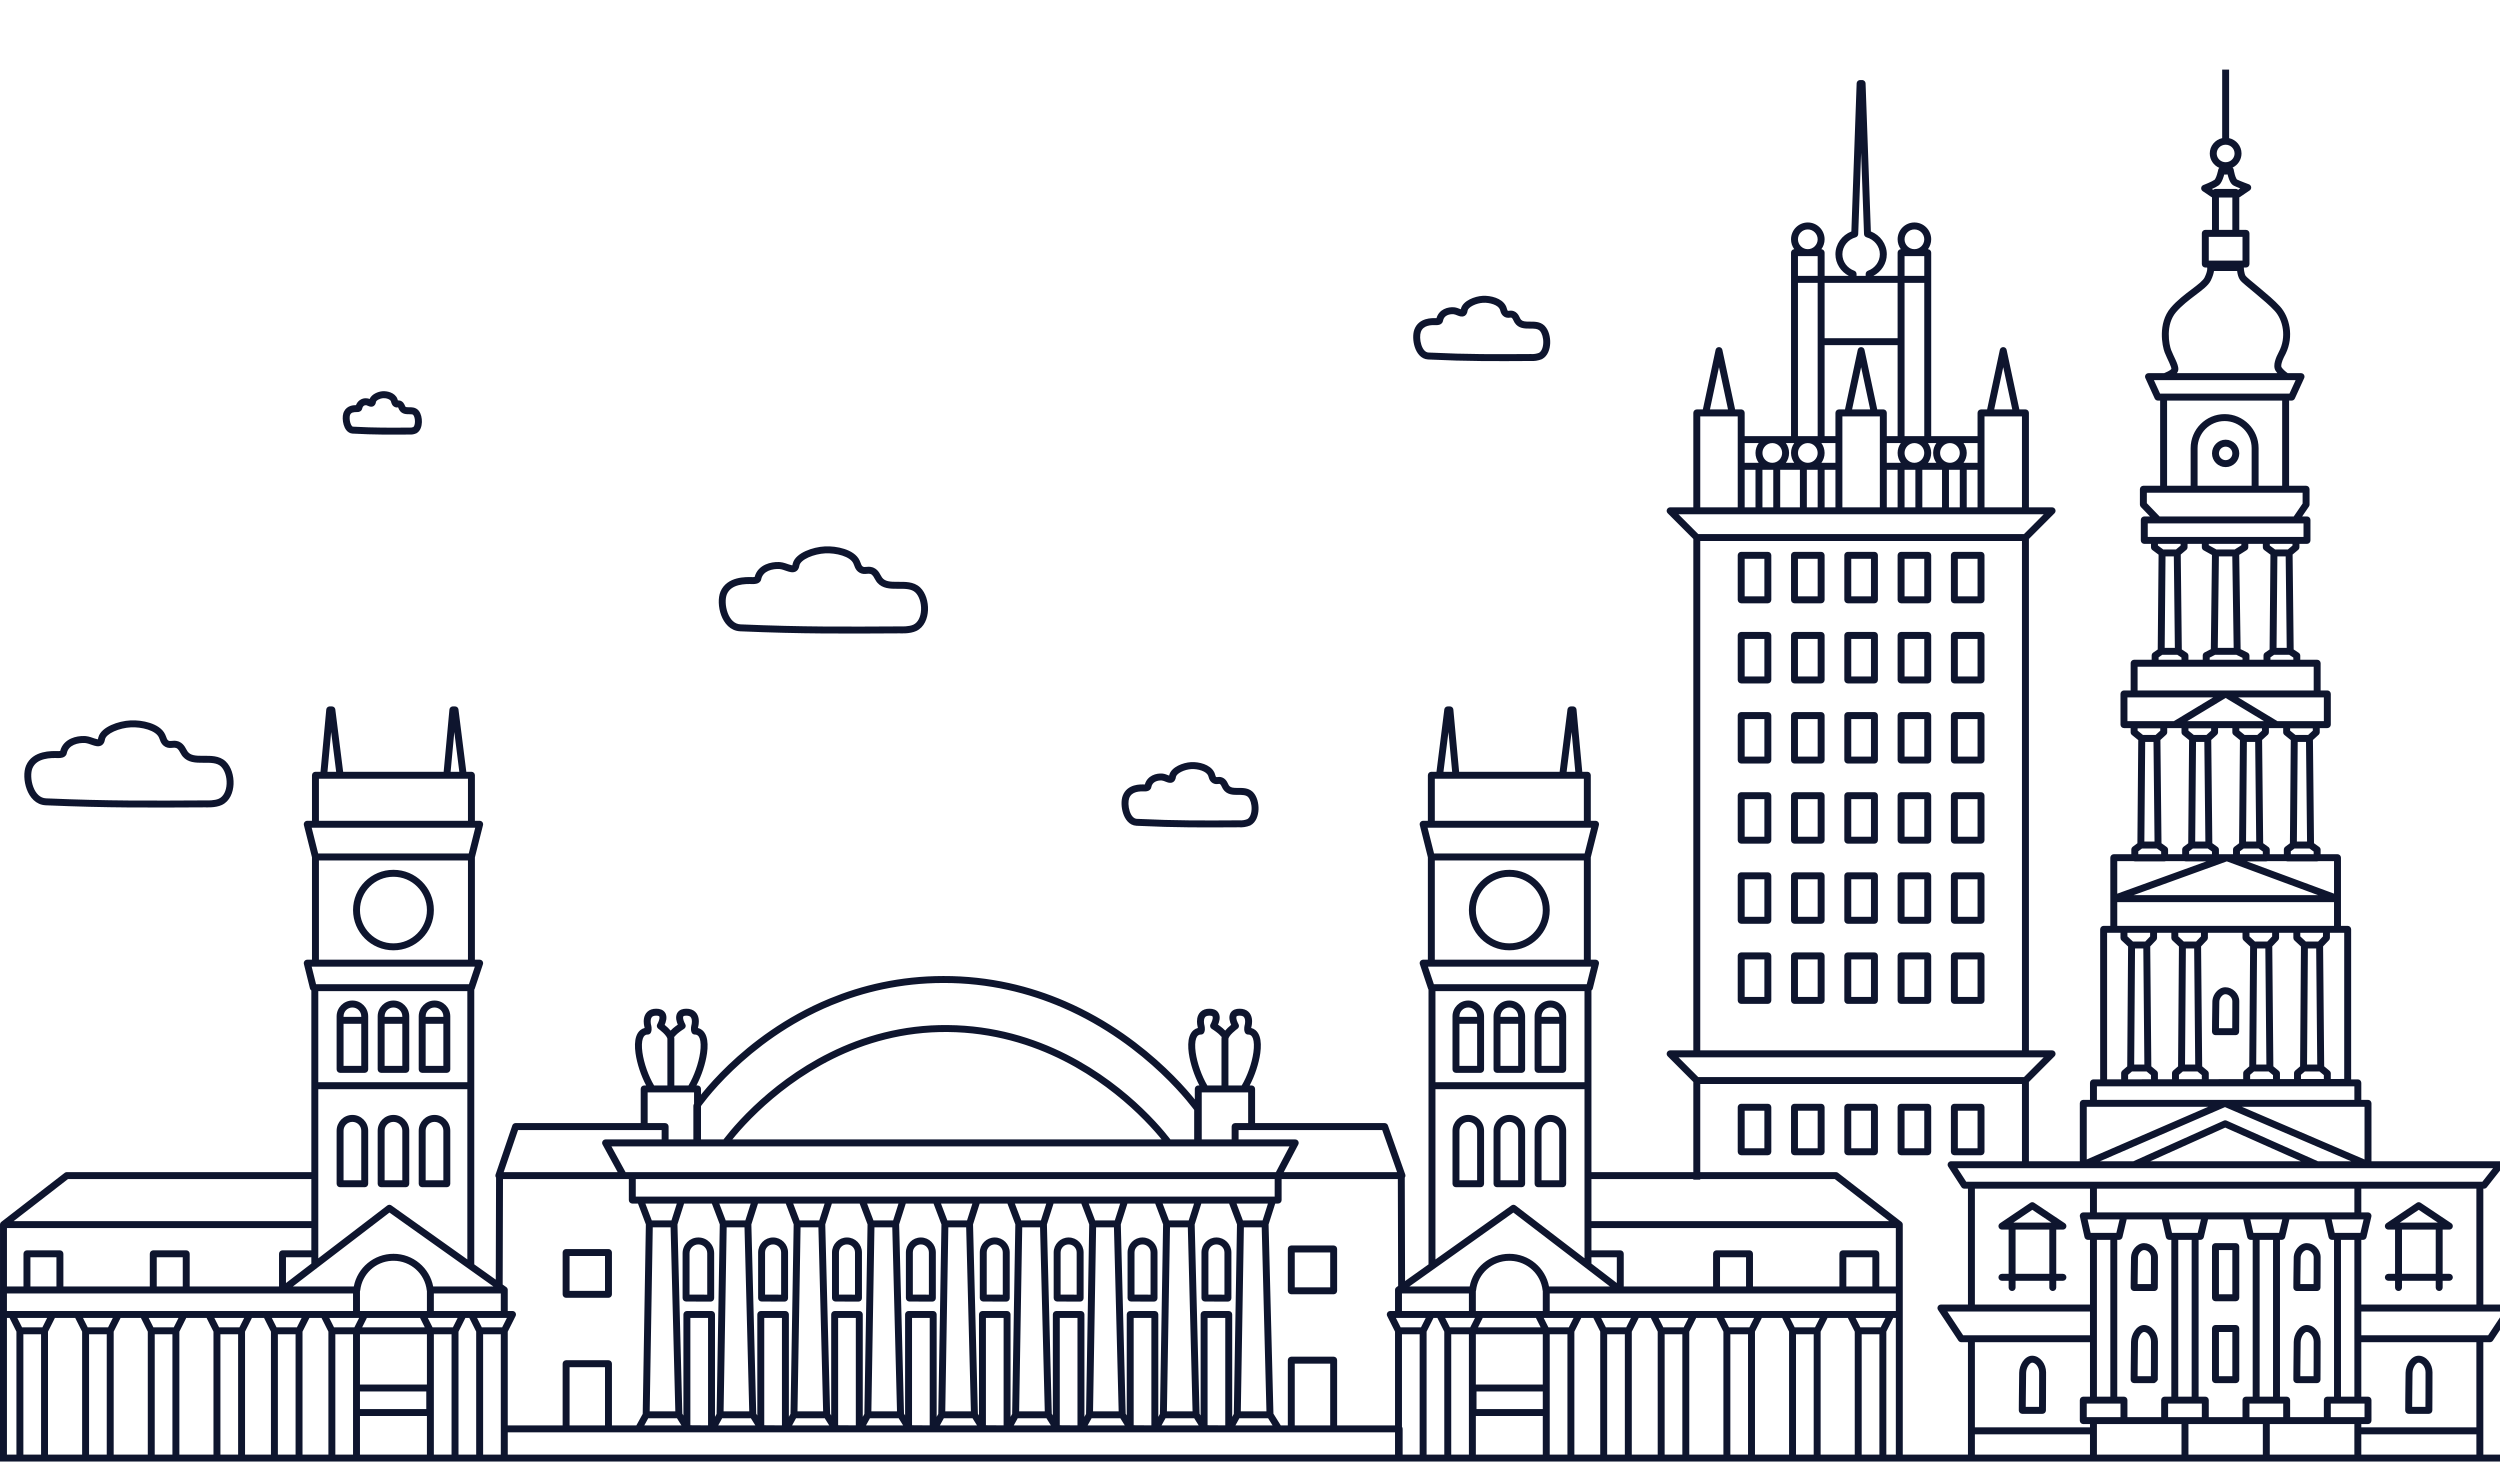 <svg width="260" height="152" viewBox="0 0 260 152" fill="none" xmlns="http://www.w3.org/2000/svg">
<g clip-path="url(#clip0_5397_36296)">
<path d="M231.828 14.367C232.562 14.53 233.118 15.177 233.118 15.96C233.118 16.609 232.736 17.166 232.189 17.429C232.252 17.484 232.297 17.561 232.31 17.649V17.651C232.31 17.652 232.311 17.655 232.312 17.658C232.313 17.665 232.314 17.676 232.316 17.689C232.321 17.717 232.328 17.758 232.338 17.808C232.357 17.907 232.387 18.04 232.426 18.176C232.466 18.314 232.513 18.444 232.565 18.544C232.623 18.657 232.657 18.673 232.643 18.666C232.811 18.749 233.116 18.873 233.392 18.98C233.527 19.032 233.651 19.079 233.741 19.113C233.786 19.13 233.823 19.143 233.848 19.153C233.861 19.157 233.871 19.161 233.877 19.163C233.88 19.164 233.883 19.165 233.885 19.166L233.886 19.167C234.014 19.213 234.106 19.328 234.122 19.463C234.138 19.598 234.077 19.731 233.965 19.807L232.959 20.486C232.936 20.501 232.911 20.513 232.885 20.523V23.907H233.582C233.782 23.907 233.944 24.069 233.944 24.269V27.462C233.943 27.662 233.782 27.824 233.582 27.824H233.36V27.847C233.361 27.864 233.362 27.891 233.364 27.923C233.368 27.989 233.375 28.081 233.39 28.182C233.422 28.4 233.48 28.598 233.559 28.704C233.57 28.719 233.611 28.765 233.702 28.848C233.786 28.926 233.897 29.023 234.029 29.135C234.294 29.36 234.632 29.636 235.001 29.942C235.728 30.546 236.575 31.265 237.11 31.853C238.118 32.962 238.589 34.977 237.715 36.783L237.522 37.16C237.424 37.363 237.343 37.569 237.295 37.753C237.226 38.021 237.254 38.148 237.278 38.187L237.367 38.31C237.467 38.434 237.597 38.554 237.721 38.656C237.799 38.72 237.87 38.772 237.922 38.809H239.307L239.353 38.811C239.458 38.825 239.553 38.884 239.611 38.975C239.678 39.078 239.687 39.209 239.636 39.321L238.663 41.45C238.604 41.579 238.476 41.661 238.335 41.661H238.066V50.517H239.832C240.031 50.517 240.193 50.679 240.193 50.879V52.476C240.193 52.549 240.171 52.62 240.13 52.68L239.426 53.71H239.927C240.126 53.71 240.288 53.872 240.288 54.072V56.201C240.288 56.401 240.126 56.563 239.927 56.563H239.139V56.909C239.139 57.016 239.091 57.117 239.01 57.186L238.431 57.673L238.541 67.543L239.066 67.89C239.167 67.957 239.228 68.071 239.228 68.192V68.613H240.985C241.185 68.613 241.346 68.775 241.346 68.975V71.805H242.042C242.242 71.806 242.404 71.968 242.404 72.167V75.361C242.403 75.561 242.242 75.723 242.042 75.723H241.253V76.15C241.253 76.252 241.21 76.349 241.135 76.418L240.545 76.956L240.657 87.695L241.193 88.08C241.288 88.148 241.344 88.257 241.344 88.374V88.837H243.099C243.298 88.837 243.46 88.999 243.46 89.199V96.288H244.158C244.253 96.288 244.345 96.326 244.413 96.394C244.481 96.462 244.519 96.554 244.519 96.65V112.254H245.215C245.414 112.254 245.576 112.416 245.576 112.616V114.383H246.272C246.472 114.383 246.633 114.545 246.633 114.745V120.769H260.02C260.159 120.769 260.285 120.849 260.346 120.974C260.406 121.098 260.39 121.247 260.304 121.355L258.627 123.484C258.558 123.571 258.454 123.622 258.344 123.622H258.266V135.672H261.077C261.21 135.672 261.333 135.745 261.396 135.863C261.458 135.98 261.452 136.123 261.378 136.234L259.263 139.427C259.196 139.528 259.083 139.589 258.963 139.589H258.266V151.279H260.361V152.003H258.266C258.266 152.027 258.263 152.05 258.259 152.073C258.249 152.12 258.23 152.164 258.204 152.202C258.178 152.241 258.145 152.274 258.106 152.3C258.049 152.339 257.979 152.362 257.905 152.362H205.028C204.853 152.362 204.707 152.238 204.674 152.073C204.669 152.05 204.667 152.027 204.667 152.003H197.889C197.887 152.201 197.726 152.362 197.528 152.362H100.259V152.359H97.634V152.362H0.361C0.162 152.362 6.94559e-05 152.2 0 152V134.156C0 134.154 0.001 134.151 0.001 134.149V127.359C0.001 127.352 0.002 127.345 0.002 127.337C0.003 127.324 0.004 127.311 0.006 127.299C0.008 127.288 0.01 127.278 0.013 127.268C0.015 127.258 0.019 127.247 0.023 127.237C0.026 127.228 0.029 127.218 0.033 127.209C0.039 127.197 0.045 127.186 0.052 127.174C0.057 127.166 0.062 127.158 0.067 127.15C0.087 127.121 0.112 127.095 0.141 127.072L6.727 121.975C6.79 121.926 6.868 121.899 6.948 121.899H32.379V103.012C32.311 102.963 32.258 102.892 32.236 102.806L31.604 100.257C31.577 100.149 31.601 100.034 31.669 99.946C31.738 99.859 31.843 99.807 31.954 99.807H32.446V89.163L31.604 85.812C31.576 85.704 31.601 85.589 31.669 85.501C31.738 85.414 31.843 85.362 31.954 85.362H32.446V80.626C32.446 80.426 32.607 80.264 32.807 80.264H33.332L33.931 73.795C33.946 73.632 34.067 73.503 34.222 73.473L34.29 73.467H34.515C34.674 73.467 34.812 73.57 34.859 73.718L34.873 73.783L35.688 80.264H46.14L46.739 73.795C46.754 73.632 46.875 73.503 47.031 73.473L47.098 73.467H47.323C47.482 73.467 47.62 73.57 47.667 73.718L47.681 73.783L48.496 80.264H49.029C49.229 80.264 49.39 80.426 49.39 80.626V85.362H49.884C49.995 85.362 50.101 85.413 50.169 85.501C50.237 85.589 50.262 85.704 50.235 85.812L49.39 89.171V99.807H49.884C50 99.807 50.11 99.863 50.178 99.958C50.245 100.052 50.263 100.174 50.226 100.284L49.373 102.833C49.361 102.868 49.344 102.899 49.324 102.927V131.492L51.559 133.08L51.59 122.473C51.589 122.472 51.588 122.472 51.587 122.471C51.52 122.376 51.502 122.254 51.54 122.144L53.279 117.045L53.302 116.993C53.364 116.876 53.486 116.8 53.621 116.8H66.633V113.249C66.633 113.049 66.795 112.887 66.995 112.887H67.196C66.668 111.89 66.245 110.627 66.095 109.538C66.005 108.891 66.006 108.26 66.173 107.773C66.258 107.525 66.394 107.296 66.6 107.128C66.73 107.023 66.877 106.951 67.039 106.91C67.035 106.877 67.03 106.847 67.026 106.825C67.023 106.812 67.02 106.802 67.019 106.796C67.018 106.794 67.017 106.792 67.017 106.791L67.016 106.788V106.787L67.016 106.784L67.01 106.762C67.007 106.748 67.002 106.729 66.997 106.705C66.987 106.658 66.975 106.593 66.965 106.514C66.946 106.361 66.933 106.144 66.972 105.918C67.011 105.692 67.107 105.43 67.325 105.225C67.549 105.016 67.859 104.905 68.247 104.905C68.627 104.905 68.946 105.013 69.14 105.273C69.324 105.52 69.326 105.816 69.294 106.033C69.263 106.243 69.189 106.442 69.126 106.587C69.226 106.669 69.348 106.773 69.471 106.891C69.561 106.978 69.654 107.077 69.742 107.182C69.824 107.093 69.913 107.012 69.997 106.939C70.167 106.793 70.348 106.661 70.49 106.564C70.429 106.421 70.362 106.232 70.332 106.033C70.3 105.816 70.302 105.52 70.486 105.273C70.68 105.013 70.999 104.905 71.379 104.905C71.767 104.905 72.077 105.016 72.3 105.225C72.519 105.43 72.615 105.692 72.654 105.918C72.693 106.144 72.68 106.361 72.661 106.514C72.651 106.593 72.638 106.658 72.629 106.705C72.624 106.729 72.619 106.748 72.616 106.762L72.61 106.784L72.609 106.787L72.261 106.692L72.609 106.788L72.609 106.791C72.609 106.792 72.608 106.794 72.607 106.796C72.606 106.802 72.603 106.812 72.6 106.825C72.595 106.847 72.591 106.877 72.587 106.91C72.749 106.951 72.896 107.023 73.026 107.128C73.232 107.296 73.368 107.525 73.453 107.773C73.62 108.26 73.62 108.891 73.531 109.538C73.381 110.627 72.958 111.89 72.43 112.887H72.542L72.614 112.894C72.779 112.928 72.903 113.074 72.903 113.249V113.847C72.959 113.777 73.017 113.702 73.08 113.626C73.678 112.897 74.57 111.888 75.749 110.76C78.108 108.506 81.622 105.771 86.242 103.862C89.614 102.468 93.575 101.514 98.102 101.506C102.949 101.499 107.191 102.576 110.781 104.128C110.783 104.129 110.785 104.129 110.786 104.13C115.354 106.106 118.867 108.848 121.236 111.093C122.421 112.217 123.323 113.217 123.928 113.938C124.051 114.085 124.161 114.221 124.26 114.343V113.249C124.26 113.074 124.384 112.928 124.548 112.894L124.621 112.887H124.735C124.208 111.89 123.784 110.627 123.634 109.538C123.545 108.891 123.545 108.26 123.712 107.773C123.798 107.525 123.933 107.296 124.14 107.128C124.269 107.023 124.417 106.951 124.578 106.91C124.574 106.877 124.57 106.847 124.565 106.825C124.562 106.812 124.559 106.802 124.558 106.796C124.557 106.794 124.557 106.792 124.557 106.791L124.556 106.788V106.787L124.555 106.784L124.549 106.762C124.546 106.748 124.542 106.729 124.537 106.705C124.527 106.658 124.514 106.593 124.504 106.514C124.485 106.361 124.473 106.144 124.511 105.918C124.55 105.692 124.646 105.43 124.865 105.225C125.088 105.016 125.398 104.905 125.787 104.905C126.166 104.905 126.486 105.013 126.679 105.273C126.863 105.52 126.866 105.816 126.833 106.033C126.804 106.232 126.736 106.421 126.675 106.564C126.817 106.661 126.998 106.793 127.168 106.939C127.252 107.011 127.34 107.093 127.421 107.181C127.509 107.076 127.603 106.978 127.693 106.891C127.816 106.773 127.938 106.669 128.038 106.587C127.975 106.442 127.901 106.243 127.87 106.033C127.838 105.816 127.84 105.52 128.024 105.273C128.218 105.013 128.537 104.905 128.917 104.905C129.305 104.905 129.615 105.016 129.839 105.225C130.057 105.43 130.153 105.692 130.192 105.918C130.231 106.144 130.218 106.361 130.199 106.514C130.189 106.593 130.176 106.658 130.166 106.705C130.162 106.729 130.157 106.748 130.154 106.762L130.148 106.784L130.147 106.787L129.799 106.692L130.147 106.788L130.147 106.791C130.146 106.792 130.146 106.794 130.145 106.796C130.144 106.802 130.141 106.812 130.138 106.825C130.133 106.847 130.129 106.877 130.125 106.91C130.287 106.951 130.434 107.023 130.564 107.128C130.77 107.296 130.906 107.525 130.991 107.773C131.158 108.26 131.158 108.891 131.069 109.538C130.919 110.627 130.496 111.89 129.968 112.887H130.168C130.367 112.887 130.529 113.049 130.529 113.249V116.8H144.004C144.157 116.8 144.294 116.897 144.345 117.041L146.146 122.14C146.185 122.251 146.167 122.373 146.1 122.469C146.099 122.471 146.097 122.471 146.096 122.472L146.127 133.227L148.565 131.495V102.925C148.545 102.897 148.529 102.867 148.518 102.833L147.664 100.284C147.627 100.174 147.645 100.052 147.713 99.958C147.781 99.863 147.89 99.807 148.006 99.807H148.498V89.166L147.656 85.812C147.629 85.704 147.653 85.589 147.721 85.501C147.79 85.413 147.895 85.362 148.006 85.362H148.498V80.626C148.498 80.426 148.66 80.264 148.86 80.264H149.393L150.207 73.783L150.222 73.718C150.269 73.57 150.407 73.467 150.566 73.467H150.791L150.858 73.473C151.014 73.503 151.135 73.632 151.15 73.795L151.748 80.264H162.201L163.016 73.783L163.03 73.718C163.077 73.57 163.215 73.467 163.374 73.467H163.599L163.667 73.473C163.822 73.503 163.943 73.632 163.958 73.795L164.557 80.264H165.082C165.282 80.264 165.443 80.426 165.443 80.626V85.362H165.936C166.047 85.362 166.153 85.414 166.221 85.501C166.29 85.589 166.314 85.704 166.287 85.812L165.443 89.168V99.807H165.936C166.047 99.807 166.153 99.859 166.221 99.946C166.289 100.034 166.314 100.149 166.287 100.257L165.654 102.806C165.632 102.893 165.579 102.965 165.51 103.013V121.899H176.105V112.526L173.439 109.854C173.336 109.751 173.305 109.595 173.361 109.46C173.417 109.325 173.548 109.237 173.694 109.237H176.105V56.052L173.439 53.38C173.336 53.277 173.305 53.121 173.361 52.986C173.417 52.851 173.548 52.762 173.694 52.762H176.105V42.941C176.105 42.741 176.267 42.579 176.466 42.579H177.097L178.421 36.384C178.457 36.217 178.605 36.098 178.775 36.098C178.945 36.098 179.092 36.217 179.127 36.384L180.452 42.579H181.085L181.158 42.586C181.322 42.62 181.446 42.766 181.446 42.941V45.356H186.266V26.276C186.266 26.085 186.414 25.93 186.601 25.916C186.391 25.628 186.266 25.273 186.266 24.888C186.266 23.921 187.048 23.137 188.013 23.137C188.977 23.137 189.759 23.921 189.759 24.888C189.759 25.273 189.633 25.628 189.423 25.916C189.61 25.929 189.759 26.085 189.759 26.276V28.692H192.28C191.456 28.26 190.885 27.422 190.885 26.442C190.885 25.362 191.578 24.453 192.541 24.072L193.091 8.673L193.101 8.602C193.139 8.442 193.282 8.324 193.452 8.324H193.66L193.73 8.331C193.891 8.363 194.014 8.502 194.02 8.673L194.57 24.072C195.534 24.453 196.227 25.362 196.227 26.442C196.227 27.422 195.656 28.26 194.831 28.692H197.351V26.276C197.351 26.085 197.5 25.93 197.687 25.916C197.477 25.628 197.352 25.273 197.351 24.888C197.351 23.921 198.134 23.137 199.098 23.137C200.063 23.137 200.845 23.921 200.845 24.888C200.845 25.273 200.719 25.628 200.508 25.916C200.696 25.929 200.845 26.085 200.845 26.276V45.356H205.665V42.941C205.665 42.741 205.827 42.579 206.027 42.579H206.659L207.983 36.384C208.019 36.217 208.166 36.098 208.336 36.098C208.507 36.098 208.653 36.217 208.689 36.384L210.014 42.579H210.646L210.718 42.586C210.883 42.62 211.007 42.766 211.007 42.941V52.762H213.417C213.563 52.762 213.694 52.851 213.75 52.986C213.806 53.121 213.775 53.277 213.672 53.38L211.007 56.051V109.237H213.417C213.563 109.237 213.694 109.325 213.75 109.46C213.806 109.595 213.775 109.751 213.672 109.854L211.007 112.525V120.769H216.3V114.745C216.3 114.545 216.462 114.383 216.661 114.383H217.358V112.616C217.358 112.416 217.52 112.254 217.719 112.254H218.416V96.65C218.416 96.45 218.578 96.288 218.777 96.288H219.472V89.199C219.472 89.103 219.51 89.011 219.578 88.943C219.646 88.875 219.738 88.837 219.833 88.837H221.657V88.351L221.667 88.267C221.687 88.186 221.735 88.112 221.803 88.061L222.289 87.698L222.378 76.968L221.723 76.44C221.638 76.372 221.588 76.268 221.588 76.158V75.723H220.893C220.693 75.723 220.532 75.561 220.532 75.361L220.53 72.167C220.53 72.072 220.568 71.979 220.636 71.912C220.704 71.844 220.796 71.805 220.891 71.805H221.588V68.975L221.595 68.902C221.629 68.737 221.775 68.613 221.949 68.613H223.773V68.171C223.773 68.052 223.832 67.94 223.93 67.873L224.404 67.546L224.493 57.686L223.849 57.206C223.757 57.138 223.703 57.03 223.703 56.916V56.563H223.006C222.806 56.563 222.645 56.401 222.645 56.201V54.072C222.645 53.872 222.807 53.71 223.006 53.71H223.596L222.651 52.727C222.586 52.66 222.55 52.57 222.55 52.476V50.879C222.55 50.679 222.712 50.517 222.911 50.517H224.653V41.661H224.418C224.277 41.661 224.148 41.579 224.089 41.45L223.117 39.321C223.065 39.209 223.074 39.078 223.141 38.975C223.207 38.871 223.322 38.809 223.445 38.809H225.058C225.082 38.8 225.112 38.788 225.146 38.774C225.236 38.737 225.355 38.685 225.472 38.623C225.591 38.559 225.695 38.492 225.766 38.43C225.801 38.399 225.816 38.377 225.824 38.367C225.822 38.332 225.815 38.267 225.781 38.162C225.743 38.041 225.683 37.899 225.608 37.735C225.467 37.422 225.264 37.018 225.122 36.65C224.99 36.308 224.815 35.556 224.831 34.698C224.848 33.837 225.06 32.82 225.757 32.003C226.409 31.238 227.232 30.617 227.913 30.103C228.259 29.841 228.563 29.611 228.807 29.395C229.055 29.176 229.206 29.001 229.275 28.86C229.462 28.475 229.524 28.214 229.544 28.064C229.554 27.989 229.553 27.941 229.551 27.918L229.55 27.908C229.551 27.909 229.551 27.911 229.552 27.913L229.552 27.915C229.545 27.885 229.542 27.855 229.542 27.824H229.352C229.153 27.824 228.991 27.662 228.991 27.462V24.269L228.998 24.196C229.032 24.031 229.178 23.907 229.352 23.907H230.048V20.521C230.023 20.511 229.998 20.5 229.976 20.485L229.079 19.879C228.968 19.803 228.907 19.671 228.923 19.536C228.938 19.402 229.028 19.288 229.154 19.24L229.155 19.24L229.156 19.239C229.158 19.238 229.16 19.238 229.163 19.237C229.169 19.234 229.179 19.23 229.191 19.225C229.216 19.216 229.252 19.202 229.296 19.184C229.384 19.149 229.505 19.1 229.636 19.043C229.91 18.924 230.183 18.792 230.309 18.699L230.32 18.688C230.327 18.681 230.336 18.669 230.347 18.654C230.37 18.623 230.394 18.581 230.421 18.529C230.474 18.422 230.523 18.291 230.565 18.157C230.607 18.026 230.64 17.899 230.662 17.805C230.673 17.759 230.681 17.721 230.687 17.695C230.689 17.682 230.692 17.672 230.693 17.665C230.694 17.662 230.694 17.66 230.694 17.658L230.695 17.657L230.712 17.595C230.732 17.542 230.765 17.495 230.806 17.458C230.226 17.207 229.816 16.633 229.816 15.96C229.816 15.177 230.371 14.53 231.105 14.367V7.238H231.828V14.367ZM0.722 151.279H1.708V138.489L0.994 137.067H0.722V151.279ZM2.43 151.279H4.27V138.767H2.43V151.279ZM4.992 138.493V151.279H8.54V138.491L7.824 137.067H5.709L4.992 138.493ZM9.262 151.279H11.101V138.767H9.262V151.279ZM11.824 138.49V151.279H15.37V138.489L14.655 137.067H12.539L11.824 138.49ZM16.092 151.279H17.931V138.767H16.092V151.279ZM18.654 138.493V151.279H22.201V138.491L21.485 137.067H19.37L18.654 138.493ZM22.924 151.279H24.763V138.767H22.924V151.279ZM25.485 138.49V151.279H28.178V138.491L27.462 137.067H26.2L25.485 138.49ZM28.9 151.279H30.74V138.767H28.9V151.279ZM31.462 138.49V151.279H34.153V138.489L33.439 137.067H32.177L31.462 138.49ZM34.875 151.279H36.715V138.767H34.875V151.279ZM37.437 151.279H44.399V147.263H37.437V151.279ZM45.122 151.279H46.961V138.767H45.122V151.279ZM47.684 138.493V151.279H49.522V138.486L48.809 137.067H48.4L47.684 138.493ZM50.244 151.279H52.083V138.767H50.244V151.279ZM52.808 151.279H145.082V148.963H52.808V151.279ZM145.804 148.385C145.849 148.445 145.876 148.52 145.876 148.601V151.279H147.644V138.767H145.804V148.385ZM148.366 138.491V151.279H150.205V138.493L149.489 137.067H149.082L148.366 138.491ZM150.928 151.279H152.766V138.767H150.928V151.279ZM153.489 151.279H160.45V147.263H153.489V151.279ZM161.173 151.279H163.012V138.767H161.173V151.279ZM163.734 138.494V151.279H166.423V138.484L165.711 137.067H164.452L163.734 138.494ZM167.145 151.279H168.984V138.767H167.145V151.279ZM169.707 138.497V151.279H172.401V138.487L171.687 137.067H170.425L169.707 138.497ZM173.123 151.279H174.963V138.767H173.123V151.279ZM175.685 138.494V151.279H179.234V138.496L178.516 137.067H176.402L175.685 138.494ZM179.956 151.279H181.795V138.767H179.956V151.279ZM182.518 138.486V151.279H186.063V138.49L185.347 137.067H183.231L182.518 138.486ZM186.785 151.279H188.624V138.767H186.785V151.279ZM189.346 138.491V151.279H192.894V138.493L192.177 137.067H190.062L189.346 138.491ZM193.616 151.279H195.456V138.767H193.616V151.279ZM196.178 138.489V151.279H197.167V137.067H196.892L196.178 138.489ZM176.827 121.899H190.941C191.021 121.899 191.099 121.926 191.162 121.975L197.748 127.072C197.777 127.095 197.801 127.121 197.821 127.15C197.827 127.158 197.831 127.166 197.836 127.174C197.843 127.186 197.85 127.197 197.855 127.209C197.859 127.218 197.862 127.228 197.866 127.237C197.869 127.247 197.873 127.258 197.876 127.268C197.878 127.278 197.88 127.288 197.882 127.299C197.884 127.311 197.885 127.324 197.886 127.337C197.887 127.345 197.888 127.352 197.888 127.359V134.149C197.888 134.151 197.889 134.154 197.889 134.156V151.279H204.667V139.589H203.971C203.85 139.589 203.737 139.528 203.67 139.427L201.555 136.234C201.482 136.123 201.475 135.98 201.537 135.863C201.6 135.745 201.723 135.672 201.856 135.672H204.667V123.622H204.288C204.166 123.622 204.051 123.56 203.985 123.457L202.61 121.328C202.538 121.217 202.533 121.075 202.596 120.958C202.659 120.842 202.781 120.769 202.913 120.769H210.284V112.738H176.827V121.899ZM205.389 151.279H217.357V149.168H205.389V151.279ZM220.891 148.105H218.08V151.279H226.875V148.105H225.122C225.119 148.105 225.117 148.104 225.115 148.104H220.898C220.896 148.104 220.894 148.105 220.891 148.105ZM229.352 148.105H227.598V151.279H235.335V148.105H233.582C233.58 148.105 233.578 148.104 233.575 148.104H229.359C229.357 148.104 229.354 148.105 229.352 148.105ZM237.813 148.105H236.058V151.279H244.853V148.806C244.853 148.804 244.854 148.801 244.854 148.799V148.105H242.042C242.039 148.105 242.037 148.104 242.035 148.104H237.82C237.818 148.104 237.815 148.105 237.813 148.105ZM245.576 151.279H257.543V149.168H245.576V151.279ZM205.389 148.445H217.358V148.105H216.661C216.462 148.105 216.3 147.942 216.3 147.743V145.614C216.3 145.414 216.462 145.252 216.661 145.252H217.358V139.589H205.389V148.445ZM245.576 145.252H246.272C246.471 145.252 246.633 145.414 246.633 145.614V147.743C246.633 147.942 246.471 148.104 246.272 148.105H245.576V148.445H257.543V139.589H245.576V145.252ZM52.279 133.592L52.657 133.861C52.77 133.941 52.826 134.078 52.806 134.212V136.343H52.872L53.301 136.344C53.426 136.344 53.542 136.409 53.608 136.516C53.674 136.623 53.679 136.756 53.623 136.869L52.806 138.496V148.24H58.514V141.825C58.514 141.625 58.676 141.463 58.875 141.463H63.281C63.48 141.463 63.642 141.625 63.642 141.825V148.24H66.183L66.841 147.048L67.169 127.337L66.349 125.172H65.76C65.56 125.172 65.398 125.01 65.398 124.81V122.623H52.312L52.279 133.592ZM59.236 148.24H62.92V142.187H59.236V148.24ZM133.288 124.81C133.288 125.009 133.126 125.171 132.927 125.172H132.623L131.933 127.345L132.438 147.024L133.198 148.24H133.933V141.457C133.933 141.257 134.094 141.095 134.294 141.095H138.7C138.899 141.095 139.061 141.257 139.061 141.457V148.24H145.082V138.49L144.267 136.869C144.211 136.756 144.217 136.623 144.282 136.516C144.348 136.409 144.464 136.344 144.59 136.344H145.017L145.082 136.343V134.156C145.082 134.027 145.15 133.913 145.253 133.85L145.406 133.739L145.375 122.623H133.288V124.81ZM134.655 148.24H138.339V141.819H134.655V148.24ZM67.009 148.239H70.867L70.828 148.176L70.407 147.502H67.416L67.009 148.239ZM74.696 148.239H78.554L78.514 148.176L78.093 147.502H75.103L74.696 148.239ZM82.378 148.239H86.236L86.196 148.176L85.775 147.502H82.785L82.378 148.239ZM90.064 148.239H93.922L93.882 148.176L93.462 147.502H90.471L90.064 148.239ZM97.749 148.239H101.607L101.567 148.176L101.146 147.502H98.156L97.749 148.239ZM105.434 148.239H109.292L109.252 148.176L108.831 147.502H105.841L105.434 148.239ZM113.117 148.239H116.975L116.936 148.176L116.515 147.502H113.524L113.117 148.239ZM120.802 148.239H124.66L124.621 148.176L124.2 147.502H121.209L120.802 148.239ZM128.487 148.239H132.345L132.306 148.176L131.885 147.502H128.894L128.487 148.239ZM71.798 148.223L73.637 148.237V137.068H71.798V148.223ZM79.483 148.223L81.322 148.237V137.068H79.483V148.223ZM87.166 148.223L89.005 148.237V137.068H87.166V148.223ZM94.851 148.223L96.69 148.237V137.068H94.851V148.223ZM102.536 148.223L104.375 148.237V137.068H102.536V148.223ZM110.218 148.223L112.057 148.237V137.068H110.218V148.223ZM117.903 148.223L119.742 148.237V137.068H117.903V148.223ZM125.588 148.223L127.427 148.237V137.068H125.588V148.223ZM217.022 147.381H217.713C217.715 147.381 217.717 147.38 217.719 147.38H220.53V145.976H217.022V147.381ZM242.403 147.38H245.215C245.217 147.38 245.219 147.381 245.221 147.381H245.911V145.976H242.403V147.38ZM220.738 128.666C220.7 128.829 220.554 128.945 220.386 128.945H220.195V145.252H220.891C221.091 145.252 221.253 145.414 221.253 145.614V147.38H224.761V145.614C224.761 145.414 224.922 145.252 225.122 145.252H225.817V128.945H225.6C225.431 128.945 225.285 128.827 225.248 128.662L224.833 126.816H221.176L220.738 128.666ZM225.483 147.38H228.991V145.976H225.483V147.38ZM229.199 128.666C229.16 128.829 229.014 128.945 228.847 128.945H228.655V145.252H229.352C229.551 145.252 229.713 145.414 229.713 145.614V147.38H233.221V145.614C233.221 145.414 233.383 145.252 233.582 145.252H234.279V128.945H234.061C233.892 128.945 233.746 128.827 233.709 128.662L233.294 126.816H229.637L229.199 128.666ZM233.944 147.38H237.452V145.976H233.944V147.38ZM237.66 128.666C237.621 128.829 237.475 128.945 237.308 128.945H237.117V145.252H237.813C238.012 145.252 238.174 145.414 238.174 145.614V147.38H241.681V145.614C241.681 145.414 241.842 145.252 242.042 145.252H242.739V128.945H242.52C242.351 128.945 242.205 128.827 242.168 128.662L241.753 126.816H238.098L237.66 128.666ZM108.879 127.345L109.385 147.024L109.496 147.201V136.706C109.496 136.506 109.657 136.344 109.857 136.344H112.418C112.618 136.344 112.78 136.506 112.78 136.706V147.355L112.949 147.048L113.277 127.337L112.456 125.172H109.57L108.879 127.345ZM116.564 127.341L117.07 147.027L117.181 147.203V136.706C117.181 136.506 117.342 136.344 117.542 136.344H120.103C120.303 136.344 120.464 136.506 120.464 136.706V147.355L120.632 147.051L120.961 127.334L120.141 125.172H117.253L116.564 127.341ZM124.248 127.345L124.753 147.024L124.865 147.203V136.706C124.865 136.506 125.027 136.344 125.227 136.344H127.788C127.988 136.344 128.149 136.506 128.149 136.706V147.355L128.316 147.051L128.646 127.334L127.826 125.172H124.938L124.248 127.345ZM70.456 127.341L70.962 147.027L71.075 147.208V136.706C71.075 136.506 71.237 136.344 71.436 136.344H73.998C74.198 136.344 74.359 136.506 74.359 136.706V147.352L74.527 147.048L74.856 127.337L74.035 125.172H71.145L70.456 127.341ZM85.827 127.341L86.333 147.031L86.444 147.208V136.706C86.444 136.506 86.606 136.344 86.805 136.344H89.367C89.566 136.344 89.728 136.506 89.728 136.706V147.352L89.895 147.048L90.224 127.337L89.403 125.172H86.516L85.827 127.341ZM93.511 127.341L94.017 147.027L94.129 147.205V136.706C94.129 136.506 94.29 136.344 94.49 136.344H97.051C97.251 136.344 97.413 136.506 97.413 136.706V147.352L97.58 147.048L97.909 127.337L97.088 125.172H94.2L93.511 127.341ZM101.196 127.341L101.701 147.027L101.814 147.205V136.706C101.814 136.506 101.975 136.344 102.175 136.344H104.736C104.936 136.344 105.097 136.506 105.097 136.706V147.352L105.263 147.051L105.593 127.334L104.773 125.172H101.885L101.196 127.341ZM78.142 127.341L78.648 147.027L78.76 147.205V136.706C78.76 136.506 78.922 136.344 79.121 136.344H81.683C81.882 136.344 82.044 136.506 82.044 136.706V147.347L82.212 147.043L82.541 127.337L81.72 125.172H78.832L78.142 127.341ZM211.347 140.994C211.768 140.994 212.134 141.229 212.383 141.539C212.634 141.852 212.792 142.273 212.792 142.723C212.792 143.595 212.788 144.585 212.785 145.356C212.783 145.741 212.781 146.072 212.78 146.307C212.779 146.424 212.779 146.517 212.778 146.581C212.778 146.613 212.778 146.638 212.778 146.655V146.68C212.776 146.879 212.615 147.039 212.417 147.039H210.316C210.22 147.039 210.128 147.001 210.06 146.933C209.993 146.864 209.955 146.772 209.955 146.676V146.649C209.955 146.632 209.956 146.606 209.956 146.573C209.956 146.506 209.956 146.409 209.957 146.287C209.959 146.044 209.962 145.704 209.965 145.315C209.971 144.535 209.981 143.556 209.994 142.761C210.001 142.344 210.142 141.923 210.363 141.599C210.576 141.287 210.917 140.994 211.347 140.994ZM251.534 140.994C251.954 140.994 252.321 141.229 252.569 141.539C252.82 141.852 252.979 142.273 252.979 142.723C252.979 143.595 252.975 144.585 252.971 145.356C252.969 145.741 252.967 146.072 252.966 146.307C252.965 146.424 252.965 146.517 252.965 146.581C252.964 146.613 252.964 146.638 252.964 146.655V146.68C252.963 146.879 252.801 147.039 252.603 147.039H250.503C250.406 147.039 250.314 147.001 250.246 146.933C250.179 146.864 250.141 146.772 250.141 146.676V146.649C250.141 146.632 250.142 146.606 250.142 146.573C250.143 146.506 250.143 146.409 250.144 146.287C250.145 146.044 250.148 145.704 250.151 145.315C250.158 144.535 250.167 143.556 250.18 142.761C250.187 142.344 250.329 141.923 250.549 141.599C250.762 141.287 251.103 140.994 251.534 140.994ZM67.568 146.778H70.233L69.742 127.643H67.888L67.568 146.778ZM75.254 146.778H77.92L77.428 127.643H75.574L75.254 146.778ZM82.939 146.778H85.605L85.113 127.643H83.259L82.939 146.778ZM90.623 146.778H93.288L92.796 127.643H90.942L90.623 146.778ZM98.308 146.778H100.973L100.481 127.643H98.627L98.308 146.778ZM105.991 146.778H108.656L108.165 127.643H106.311L105.991 146.778ZM113.676 146.778H116.341L115.85 127.643H113.995L113.676 146.778ZM121.359 146.778H124.025L123.533 127.643H121.679L121.359 146.778ZM129.044 146.778H131.71L131.218 127.643H129.364L129.044 146.778ZM37.437 146.54H44.333V144.714H37.437V146.54ZM153.558 146.54H160.45V144.714H153.558V146.54ZM211.347 141.717C211.26 141.717 211.11 141.787 210.959 142.008C210.816 142.219 210.721 142.503 210.716 142.773C210.703 143.565 210.694 144.541 210.687 145.32C210.684 145.71 210.681 146.05 210.679 146.292C210.679 146.3 210.679 146.308 210.679 146.315H212.058C212.058 146.311 212.058 146.307 212.058 146.303C212.059 146.068 212.061 145.737 212.063 145.352C212.066 144.581 212.07 143.593 212.07 142.723C212.07 142.442 211.969 142.179 211.819 141.992C211.666 141.801 211.49 141.717 211.347 141.717ZM251.534 141.717C251.447 141.717 251.297 141.787 251.146 142.008C251.002 142.219 250.907 142.503 250.902 142.773C250.889 143.565 250.88 144.541 250.873 145.32C250.87 145.71 250.867 146.05 250.866 146.292C250.866 146.3 250.866 146.308 250.866 146.315H252.244C252.244 146.311 252.244 146.307 252.244 146.303C252.245 146.068 252.247 145.737 252.249 145.352C252.252 144.581 252.257 143.593 252.257 142.723C252.257 142.442 252.156 142.179 252.005 141.992C251.853 141.801 251.677 141.717 251.534 141.717ZM218.08 145.252H219.473V128.945H218.08V145.252ZM226.539 145.252H227.932V128.945H226.539V145.252ZM235.002 145.252H236.394V128.945H235.002V145.252ZM243.461 145.252H244.854V139.234C244.854 139.232 244.853 139.23 244.853 139.227V136.034C244.853 136.031 244.854 136.028 244.854 136.026V128.945H243.461V145.252ZM37.437 143.991H44.399V138.767H37.437V143.991ZM153.489 143.991H160.45V138.767H153.489V143.991ZM222.98 137.801C223.401 137.801 223.768 138.036 224.016 138.346C224.267 138.659 224.426 139.081 224.426 139.53C224.426 140.402 224.422 141.392 224.419 142.163C224.417 142.548 224.414 142.88 224.413 143.114C224.412 143.231 224.412 143.325 224.412 143.388C224.411 143.42 224.411 143.445 224.411 143.462V143.495C224.406 143.508 224.294 143.749 224.05 143.846H221.949C221.853 143.846 221.761 143.808 221.693 143.74C221.626 143.672 221.588 143.579 221.588 143.483V143.456C221.588 143.439 221.589 143.413 221.589 143.38C221.589 143.313 221.59 143.216 221.59 143.094C221.592 142.852 221.595 142.511 221.598 142.122C221.605 141.342 221.614 140.363 221.627 139.568C221.634 139.151 221.776 138.73 221.996 138.407C222.209 138.094 222.55 137.801 222.98 137.801ZM232.524 137.801C232.723 137.801 232.885 137.963 232.885 138.163V143.485C232.885 143.684 232.723 143.846 232.524 143.846H230.409C230.209 143.846 230.048 143.684 230.048 143.485V138.163C230.048 137.963 230.209 137.801 230.409 137.801H232.524ZM239.901 137.801C240.321 137.801 240.688 138.036 240.936 138.346C241.187 138.659 241.346 139.081 241.346 139.53C241.346 140.402 241.342 141.392 241.338 142.163C241.336 142.548 241.334 142.88 241.333 143.114C241.332 143.231 241.332 143.325 241.332 143.388C241.331 143.42 241.331 143.445 241.331 143.462V143.487C241.329 143.686 241.168 143.846 240.97 143.846H238.869C238.773 143.846 238.681 143.808 238.613 143.74C238.546 143.672 238.508 143.579 238.508 143.483V143.456C238.508 143.439 238.509 143.413 238.509 143.38C238.509 143.313 238.51 143.216 238.51 143.094C238.512 142.852 238.515 142.511 238.518 142.122C238.525 141.342 238.534 140.363 238.547 139.568C238.554 139.151 238.696 138.73 238.916 138.407C239.129 138.094 239.47 137.801 239.901 137.801ZM222.98 138.525C222.893 138.525 222.743 138.594 222.593 138.815C222.449 139.026 222.354 139.31 222.349 139.58C222.336 140.372 222.327 141.349 222.32 142.127C222.317 142.517 222.314 142.857 222.313 143.099C222.313 143.107 222.313 143.115 222.313 143.123H223.691C223.691 143.119 223.691 143.114 223.691 143.11C223.692 142.876 223.695 142.544 223.696 142.159C223.7 141.389 223.703 140.4 223.703 139.53C223.703 139.249 223.602 138.986 223.452 138.799C223.3 138.608 223.123 138.525 222.98 138.525ZM230.77 143.123H232.163V138.525H230.77V143.123ZM239.901 138.525C239.813 138.525 239.663 138.594 239.513 138.815C239.369 139.026 239.274 139.31 239.269 139.58C239.256 140.372 239.247 141.349 239.24 142.127C239.237 142.517 239.234 142.857 239.233 143.099C239.233 143.107 239.233 143.115 239.233 143.123H240.611C240.611 143.119 240.611 143.114 240.611 143.11C240.612 142.876 240.614 142.544 240.616 142.159C240.619 141.389 240.623 140.4 240.623 139.53C240.623 139.249 240.522 138.986 240.372 138.799C240.22 138.608 240.043 138.525 239.901 138.525ZM204.165 138.865H217.358V136.396H202.529L204.165 138.865ZM245.576 138.865H258.768L260.404 136.396H245.576V138.865ZM2.293 138.043H4.41L4.9 137.068H1.803L2.293 138.043ZM9.123 138.043H11.24L11.73 137.068H8.633L9.123 138.043ZM15.954 138.043H18.071L18.561 137.068H15.464L15.954 138.043ZM22.785 138.043H24.901L25.391 137.068H22.294L22.785 138.043ZM28.761 138.043H30.878L31.368 137.068H28.271L28.761 138.043ZM34.738 138.043H36.855L37.345 137.068H34.248L34.738 138.043ZM37.663 138.043H44.176L43.685 137.067H38.154L37.663 138.043ZM44.984 138.043H47.101L47.591 137.068H44.494L44.984 138.043ZM50.108 138.043H52.224L52.715 137.068H49.617L50.108 138.043ZM145.666 138.043H147.783L148.273 137.068H145.176L145.666 138.043ZM150.788 138.043H152.904L153.395 137.068H150.298L150.788 138.043ZM153.713 138.043H160.228L159.737 137.067H154.204L153.713 138.043ZM161.036 138.043H163.152L163.643 137.068H160.546L161.036 138.043ZM167.01 138.043H169.126L169.616 137.068H166.519L167.01 138.043ZM172.986 138.043H175.103L175.593 137.068H172.496L172.986 138.043ZM179.815 138.043H181.932L182.422 137.068H179.325L179.815 138.043ZM186.646 138.043H188.763L189.253 137.068H186.156L186.646 138.043ZM193.477 138.043H195.593L196.083 137.068H192.986L193.477 138.043ZM2.803 134.519H0.722V136.343H36.715V134.518H29.105C29.103 134.518 29.101 134.519 29.098 134.519H19.368C19.366 134.519 19.364 134.518 19.362 134.518H15.946C15.944 134.518 15.942 134.519 15.94 134.519H6.231C6.228 134.519 6.226 134.518 6.224 134.518H2.809C2.807 134.518 2.805 134.519 2.803 134.519ZM40.755 131.124C39.038 131.205 37.65 132.522 37.464 134.197C37.46 134.231 37.45 134.264 37.437 134.294V136.343H44.399V134.272C44.391 134.248 44.385 134.223 44.382 134.197C44.19 132.468 42.716 131.12 40.923 131.12L40.755 131.124ZM45.121 136.343H52.083V134.518H45.121V136.343ZM145.804 136.343H152.766V134.518H145.804V136.343ZM156.972 131.12C155.178 131.12 153.705 132.468 153.512 134.197C153.509 134.229 153.5 134.26 153.488 134.289V136.343H160.45V134.277C160.441 134.251 160.434 134.224 160.431 134.197C160.245 132.522 158.856 131.205 157.139 131.124L156.972 131.12ZM161.173 136.343H197.167V134.519H195.086C195.084 134.519 195.082 134.518 195.08 134.518H191.665C191.663 134.518 191.66 134.519 191.658 134.519H181.949C181.947 134.519 181.945 134.518 181.943 134.518H178.527C178.525 134.518 178.523 134.519 178.521 134.519H168.791C168.788 134.519 168.786 134.518 168.784 134.518H161.173V136.343ZM205.389 135.672H217.358V128.945H217.139C216.97 128.945 216.824 128.827 216.787 128.662L216.309 126.533C216.285 126.426 216.31 126.313 216.379 126.228C216.447 126.142 216.551 126.092 216.661 126.092H217.358V123.622H205.389V135.672ZM245.576 126.092H246.272C246.382 126.092 246.487 126.143 246.555 126.23C246.623 126.317 246.649 126.43 246.623 126.537L246.119 128.666C246.08 128.829 245.934 128.945 245.767 128.945H245.576V135.672H257.543V123.622H245.576V126.092ZM72.631 128.697C73.538 128.697 74.273 129.433 74.273 130.342V135.007C74.273 135.103 74.235 135.195 74.167 135.263C74.099 135.33 74.007 135.369 73.911 135.369L71.349 135.359C71.15 135.359 70.99 135.197 70.989 134.997V130.342C70.989 129.433 71.725 128.697 72.631 128.697ZM80.401 128.697C81.261 128.697 81.958 129.395 81.958 130.257V135.007C81.958 135.103 81.919 135.195 81.852 135.263C81.784 135.33 81.692 135.369 81.596 135.369L79.205 135.359C79.006 135.359 78.845 135.196 78.845 134.997V130.257C78.845 129.395 79.542 128.697 80.401 128.697ZM88.085 128.697C88.945 128.697 89.642 129.395 89.642 130.257V135.007C89.641 135.103 89.603 135.195 89.535 135.263C89.467 135.33 89.375 135.369 89.279 135.369L86.888 135.359C86.689 135.359 86.529 135.196 86.528 134.997V130.257C86.528 129.395 87.225 128.697 88.085 128.697ZM95.77 128.697C96.629 128.697 97.326 129.395 97.326 130.257V135.007C97.326 135.103 97.288 135.195 97.22 135.263C97.152 135.33 97.06 135.369 96.964 135.369L94.573 135.359C94.374 135.359 94.214 135.196 94.213 134.997V130.257C94.213 129.395 94.91 128.697 95.77 128.697ZM103.455 128.697C104.314 128.697 105.011 129.395 105.011 130.257V135.007C105.011 135.103 104.973 135.195 104.905 135.263C104.837 135.33 104.745 135.369 104.649 135.369L102.258 135.359C102.059 135.359 101.899 135.196 101.898 134.997V130.257C101.898 129.395 102.595 128.697 103.455 128.697ZM111.138 128.697C111.998 128.697 112.695 129.395 112.695 130.257V135.007C112.695 135.103 112.656 135.195 112.588 135.263C112.52 135.33 112.428 135.369 112.332 135.369L109.941 135.359C109.743 135.359 109.582 135.196 109.582 134.997V130.257C109.582 129.395 110.279 128.697 111.138 128.697ZM118.823 128.697C119.683 128.697 120.38 129.395 120.38 130.257V135.007C120.38 135.103 120.341 135.195 120.273 135.263C120.205 135.33 120.113 135.369 120.017 135.369L117.626 135.359C117.428 135.359 117.267 135.196 117.267 134.997V130.257C117.267 129.395 117.964 128.697 118.823 128.697ZM126.508 128.697C127.368 128.697 128.065 129.395 128.065 130.257V135.007C128.065 135.103 128.026 135.195 127.958 135.263C127.89 135.33 127.798 135.369 127.702 135.369L125.311 135.359C125.113 135.359 124.952 135.196 124.952 134.997V130.257C124.952 129.395 125.648 128.697 126.508 128.697ZM232.524 129.285C232.723 129.285 232.885 129.447 232.885 129.647V134.969C232.885 135.168 232.723 135.33 232.524 135.33H230.409C230.209 135.33 230.048 135.168 230.048 134.969V129.647C230.048 129.447 230.209 129.285 230.409 129.285H232.524ZM63.281 129.9C63.48 129.9 63.642 130.062 63.642 130.262V134.612C63.642 134.812 63.48 134.974 63.281 134.974H58.875C58.676 134.974 58.514 134.812 58.514 134.612V130.262C58.514 130.062 58.676 129.9 58.875 129.9H63.281ZM72.631 129.42C72.123 129.42 71.712 129.833 71.712 130.342V134.636L73.551 134.643V130.342C73.551 129.833 73.139 129.421 72.631 129.42ZM80.401 129.42C79.941 129.42 79.567 129.795 79.567 130.257V134.636L81.236 134.643V130.257C81.236 129.795 80.862 129.421 80.401 129.42ZM88.085 129.42C87.624 129.42 87.251 129.795 87.251 130.257V134.636L88.919 134.643V130.257C88.919 129.795 88.546 129.421 88.085 129.42ZM95.77 129.42C95.309 129.42 94.936 129.795 94.936 130.257V134.636L96.604 134.643V130.257C96.604 129.795 96.231 129.421 95.77 129.42ZM103.455 129.42C102.994 129.42 102.62 129.795 102.62 130.257V134.636L104.289 134.643V130.257C104.289 129.795 103.916 129.421 103.455 129.42ZM111.138 129.42C110.678 129.42 110.304 129.795 110.304 130.257V134.636L111.973 134.643V130.257C111.973 129.795 111.599 129.421 111.138 129.42ZM118.823 129.42C118.362 129.42 117.989 129.795 117.989 130.257V134.636L119.658 134.643V130.257C119.658 129.795 119.284 129.421 118.823 129.42ZM126.508 129.42C126.047 129.42 125.674 129.795 125.674 130.257V134.636L127.342 134.643V130.257C127.342 129.795 126.969 129.421 126.508 129.42ZM230.77 134.607H232.163V130.009H230.77V134.607ZM138.7 129.531C138.899 129.531 139.061 129.693 139.061 129.893V134.243C139.061 134.443 138.899 134.605 138.7 134.605H134.294C134.094 134.605 133.933 134.443 133.933 134.243V129.893C133.933 129.693 134.094 129.531 134.294 129.531H138.7ZM222.98 129.285C223.743 129.285 224.426 129.956 224.426 130.741C224.426 131.439 224.422 132.231 224.419 132.847C224.417 133.156 224.415 133.421 224.414 133.609C224.413 133.702 224.412 133.777 224.412 133.828C224.411 133.854 224.412 133.874 224.412 133.887C224.411 133.893 224.411 133.898 224.411 133.902V133.908C224.409 134.106 224.248 134.267 224.05 134.267H221.949C221.853 134.267 221.761 134.228 221.693 134.159C221.626 134.091 221.588 133.998 221.588 133.902V133.881C221.588 133.867 221.589 133.846 221.589 133.819C221.589 133.766 221.59 133.688 221.59 133.591C221.592 133.397 221.595 133.124 221.598 132.813C221.605 132.189 221.614 131.405 221.627 130.768C221.635 130.399 221.791 130.038 222.02 129.77C222.247 129.503 222.585 129.285 222.98 129.285ZM239.901 129.285C240.663 129.285 241.346 129.956 241.346 130.741C241.346 131.439 241.342 132.231 241.339 132.847C241.337 133.156 241.334 133.421 241.333 133.609C241.332 133.702 241.332 133.777 241.332 133.828C241.331 133.854 241.331 133.874 241.331 133.887V133.908C241.329 134.106 241.168 134.267 240.97 134.267H238.869C238.773 134.267 238.681 134.228 238.613 134.159C238.546 134.091 238.508 133.998 238.508 133.902V133.881C238.508 133.867 238.509 133.846 238.509 133.819C238.509 133.766 238.51 133.688 238.51 133.591C238.512 133.397 238.515 133.124 238.518 132.813C238.525 132.189 238.534 131.405 238.547 130.768L238.557 130.631C238.595 130.311 238.74 130.006 238.94 129.77C239.167 129.503 239.505 129.285 239.901 129.285ZM211.204 125.062C211.317 125.008 211.452 125.017 211.559 125.088L214.745 127.217C214.878 127.305 214.937 127.47 214.891 127.623C214.844 127.775 214.704 127.88 214.545 127.88L213.85 127.878V132.478H214.546C214.745 132.478 214.907 132.64 214.907 132.84C214.907 133.04 214.745 133.202 214.546 133.202H213.85V133.904C213.85 134.104 213.688 134.266 213.489 134.266C213.289 134.266 213.128 134.104 213.128 133.904V133.202H209.619V133.904C209.619 134.104 209.458 134.266 209.258 134.266C209.059 134.266 208.897 134.104 208.897 133.904V133.202H208.2C208.001 133.202 207.839 133.04 207.839 132.84C207.839 132.64 208.001 132.478 208.2 132.478H208.897V127.879L208.201 127.88C208.042 127.88 207.901 127.776 207.855 127.624C207.808 127.472 207.867 127.307 207.999 127.218L211.157 125.089L211.204 125.062ZM251.392 125.062C251.505 125.008 251.64 125.017 251.747 125.088L254.933 127.217C255.066 127.305 255.125 127.47 255.078 127.623C255.032 127.775 254.892 127.88 254.733 127.88L254.037 127.878V132.478H254.734C254.933 132.478 255.095 132.64 255.095 132.84C255.095 133.04 254.933 133.202 254.734 133.202H254.037V133.904C254.037 134.104 253.876 134.266 253.676 134.266C253.477 134.266 253.315 134.104 253.315 133.904V133.202H249.807V133.904C249.807 134.104 249.645 134.266 249.446 134.266C249.247 134.266 249.085 134.104 249.085 133.904V133.202H248.388C248.189 133.202 248.027 133.04 248.027 132.84C248.027 132.64 248.189 132.478 248.388 132.478H249.085V127.879L248.389 127.88C248.23 127.88 248.089 127.776 248.042 127.624C247.996 127.472 248.055 127.307 248.186 127.218L251.345 125.089L251.392 125.062ZM59.236 134.25H62.92V130.624H59.236V134.25ZM134.655 133.881H138.339V130.255H134.655V133.881ZM0.723 133.794H2.442V130.395C2.442 130.195 2.604 130.033 2.803 130.033H6.231C6.43 130.033 6.592 130.195 6.592 130.395V133.794H15.579V130.395C15.579 130.195 15.741 130.033 15.94 130.033H19.368C19.567 130.033 19.729 130.195 19.729 130.395V133.794H29.019V130.395C29.019 130.195 29.18 130.033 29.38 130.033H32.379V127.721H0.723V133.794ZM3.164 133.794H5.869V130.756H3.164V133.794ZM16.301 133.794H19.007V130.756H16.301V133.794ZM30.463 133.794H36.795C37.165 131.857 38.873 130.396 40.923 130.396C42.972 130.396 44.681 131.857 45.051 133.794H51.315L40.503 126.108L30.463 133.794ZM146.579 133.794H152.844C153.214 131.857 154.922 130.396 156.972 130.396C159.021 130.396 160.729 131.857 161.099 133.794H167.431L157.392 126.108L146.579 133.794ZM165.51 130.033H168.509C168.709 130.033 168.87 130.195 168.87 130.395V133.794H178.16V130.395C178.16 130.195 178.322 130.033 178.521 130.033H181.949C182.148 130.033 182.31 130.195 182.31 130.395V133.794H191.297V130.395C191.297 130.195 191.459 130.033 191.658 130.033H195.086C195.285 130.033 195.447 130.195 195.447 130.395V133.794H197.166V127.721H165.51V130.033ZM178.882 133.794H181.588V130.756H178.882V133.794ZM192.019 133.794H194.725V130.756H192.019V133.794ZM222.98 130.009C222.858 130.009 222.705 130.08 222.569 130.24C222.434 130.398 222.353 130.602 222.349 130.783C222.336 131.416 222.327 132.197 222.32 132.82C222.317 133.103 222.315 133.354 222.313 133.543H223.692C223.693 133.361 223.695 133.119 223.696 132.843C223.7 132.227 223.703 131.437 223.703 130.741C223.703 130.358 223.346 130.009 222.98 130.009ZM239.901 130.009C239.778 130.009 239.626 130.08 239.489 130.24C239.355 130.398 239.273 130.602 239.269 130.783C239.256 131.416 239.247 132.197 239.24 132.82C239.237 133.103 239.235 133.354 239.233 133.543H240.611C240.613 133.361 240.615 133.119 240.616 132.843C240.62 132.227 240.623 131.437 240.623 130.741C240.623 130.358 240.266 130.009 239.901 130.009ZM29.741 133.435L32.379 131.416V130.757H29.741V133.435ZM165.51 131.412L168.148 133.431V130.757H165.51V131.412ZM209.619 132.478H213.128V127.88H209.619V132.478ZM249.807 132.478H253.315V127.88H249.807V132.478ZM149.287 130.982L157.191 125.364L157.241 125.334C157.363 125.275 157.509 125.288 157.619 125.372L164.787 130.858V113.276H149.287V130.982ZM33.102 130.863L40.275 125.372C40.385 125.288 40.532 125.275 40.653 125.334L40.703 125.364L48.602 130.978V113.276H33.102V130.863ZM217.428 128.221H220.101L220.434 126.816H217.112L217.428 128.221ZM225.889 128.221H228.561L228.895 126.816H225.573L225.889 128.221ZM234.35 128.221H237.022L237.356 126.816H234.034L234.35 128.221ZM242.809 128.221H245.482L245.815 126.816H242.493L242.809 128.221ZM209.388 127.154L211.054 127.151L213.35 127.154L211.359 125.825L209.388 127.154ZM249.576 127.154L251.242 127.151L253.537 127.154L251.547 125.825L249.576 127.154ZM1.42 126.997H32.379V122.623H7.071L1.42 126.997ZM165.51 126.997H196.469L190.818 122.623H176.827V122.686H176.105V122.623H165.51V126.997ZM67.784 126.919H69.833L70.388 125.172H67.122L67.784 126.919ZM75.471 126.919H77.519L78.074 125.172H74.808L75.471 126.919ZM83.156 126.919H85.204L85.759 125.172H82.493L83.156 126.919ZM90.839 126.919H92.887L93.442 125.172H90.177L90.839 126.919ZM98.524 126.919H100.572L101.127 125.172H97.862L98.524 126.919ZM106.209 126.919H108.257L108.812 125.172H105.547L106.209 126.919ZM113.892 126.919H115.941L116.496 125.172H113.23L113.892 126.919ZM121.577 126.919H123.626L124.181 125.172H120.915L121.577 126.919ZM129.262 126.919H131.31L131.866 125.172H128.6L129.262 126.919ZM218.08 126.092H244.854V123.622H218.08V126.092ZM66.121 124.448H132.566V122.623H66.121V124.448ZM36.65 115.951C37.557 115.951 38.292 116.688 38.292 117.596V123.11C38.292 123.31 38.13 123.472 37.931 123.472H35.369C35.17 123.472 35.008 123.31 35.008 123.11V117.596C35.008 116.688 35.743 115.951 36.65 115.951ZM40.92 115.951C41.827 115.951 42.562 116.688 42.562 117.596V123.11C42.562 123.31 42.4 123.472 42.201 123.472H39.639C39.44 123.472 39.278 123.31 39.278 123.11V117.596C39.278 116.688 40.013 115.951 40.92 115.951ZM45.188 115.951C46.095 115.951 46.83 116.688 46.83 117.596V123.11C46.83 123.31 46.668 123.472 46.469 123.472H43.907C43.708 123.472 43.547 123.31 43.546 123.11V117.596C43.546 116.688 44.282 115.951 45.188 115.951ZM152.701 115.951C153.607 115.951 154.342 116.688 154.343 117.596V123.11C154.342 123.31 154.181 123.472 153.981 123.472H151.42C151.22 123.472 151.059 123.31 151.059 123.11V117.596C151.059 116.688 151.794 115.951 152.701 115.951ZM156.97 115.951C157.877 115.951 158.612 116.688 158.612 117.596V123.11C158.612 123.31 158.451 123.472 158.251 123.472H155.69C155.49 123.472 155.329 123.31 155.329 123.11V117.596C155.329 116.688 156.064 115.951 156.97 115.951ZM161.24 115.951C162.147 115.951 162.882 116.688 162.882 117.596V123.11C162.882 123.31 162.72 123.472 162.521 123.472H159.96C159.76 123.472 159.599 123.31 159.598 123.11V117.596C159.599 116.688 160.334 115.951 161.24 115.951ZM204.485 122.898H258.169L259.276 121.493H240.993C240.991 121.493 240.988 121.494 240.985 121.494H221.949C221.947 121.494 221.944 121.493 221.942 121.493H203.577L204.485 122.898ZM36.65 116.675C36.142 116.675 35.73 117.087 35.73 117.596V122.749H37.57V117.596C37.57 117.087 37.158 116.675 36.65 116.675ZM40.92 116.675C40.412 116.675 40 117.087 40 117.596V122.749H41.84V117.596C41.839 117.087 41.428 116.675 40.92 116.675ZM45.188 116.675C44.681 116.675 44.269 117.087 44.269 117.596V122.749H46.108V117.596C46.108 117.087 45.696 116.675 45.188 116.675ZM152.701 116.675C152.193 116.675 151.781 117.087 151.781 117.596V122.749H153.62V117.596C153.62 117.087 153.208 116.675 152.701 116.675ZM156.97 116.675C156.463 116.675 156.051 117.087 156.051 117.596V122.749H157.89V117.596C157.89 117.087 157.478 116.675 156.97 116.675ZM161.24 116.675C160.733 116.675 160.321 117.087 160.321 117.596V122.749H162.16V117.596C162.16 117.087 161.748 116.675 161.24 116.675ZM52.386 121.899H64.232L62.665 119.036C62.603 118.924 62.606 118.788 62.67 118.678C62.735 118.568 62.854 118.5 62.981 118.5H68.812V117.524H53.879L52.386 121.899ZM65.056 121.899H132.696L134.104 119.224H63.592L65.056 121.899ZM128.814 118.5H134.703C134.829 118.5 134.946 118.567 135.012 118.676C135.077 118.784 135.081 118.919 135.022 119.031L133.512 121.899H145.295L143.75 117.524H128.814V118.5ZM218.406 120.769H221.872L231.276 116.544C231.37 116.502 231.477 116.502 231.57 116.543L241.061 120.769H244.512L231.4 115.139L218.406 120.769ZM223.638 120.769H239.283L231.424 117.27L223.638 120.769ZM245.911 120.583V115.107H233.159L245.911 120.583ZM217.022 120.58L229.654 115.107H217.022V120.58ZM183.856 114.792C184.055 114.792 184.217 114.954 184.217 115.154V119.783C184.217 119.982 184.055 120.145 183.856 120.145H181.085C180.885 120.145 180.724 119.982 180.723 119.783V115.154L180.73 115.081C180.764 114.916 180.91 114.792 181.085 114.792H183.856ZM189.398 114.792C189.597 114.792 189.759 114.954 189.759 115.154V119.783C189.759 119.982 189.597 120.145 189.398 120.145H186.627C186.427 120.145 186.266 119.982 186.266 119.783V115.154L186.273 115.081C186.306 114.916 186.452 114.792 186.627 114.792H189.398ZM194.941 114.792C195.141 114.792 195.303 114.954 195.303 115.154V119.783C195.302 119.982 195.141 120.145 194.941 120.145H192.17C191.971 120.145 191.81 119.982 191.809 119.783V115.154L191.816 115.081C191.85 114.916 191.996 114.792 192.17 114.792H194.941ZM200.484 114.792C200.683 114.792 200.845 114.954 200.845 115.154V119.783C200.845 119.982 200.683 120.145 200.484 120.145H197.713C197.513 120.145 197.352 119.982 197.351 119.783V115.154L197.359 115.081C197.392 114.916 197.538 114.792 197.713 114.792H200.484ZM206.026 114.792C206.225 114.792 206.387 114.954 206.387 115.154V119.783C206.387 119.982 206.225 120.145 206.026 120.145H203.255C203.056 120.145 202.894 119.982 202.894 119.783V115.154L202.901 115.081C202.934 114.916 203.08 114.792 203.255 114.792H206.026ZM181.446 119.421H183.495V115.515H181.446V119.421ZM186.988 119.421H189.037V115.515H186.988V119.421ZM192.531 119.421H194.58V115.515H192.531V119.421ZM198.074 119.421H200.123V115.515H198.074V119.421ZM203.616 119.421H205.665V115.515H203.616V119.421ZM67.356 116.8H69.173C69.372 116.801 69.534 116.963 69.534 117.162V118.5H72.109V115.016C72.109 114.943 72.131 114.872 72.171 114.812L72.172 114.811L72.173 114.81C72.174 114.809 72.175 114.808 72.176 114.806C72.178 114.804 72.179 114.802 72.181 114.799V113.611H67.356V116.8ZM98.104 102.23C93.68 102.237 89.812 103.169 86.518 104.531C82.001 106.398 78.56 109.073 76.248 111.284C75.092 112.388 74.22 113.377 73.638 114.086C73.347 114.441 73.128 114.726 72.983 114.922C72.953 114.962 72.927 114.999 72.903 115.032V118.5H75.251C75.279 118.463 75.312 118.418 75.351 118.368C75.489 118.188 75.695 117.929 75.966 117.608C76.508 116.965 77.311 116.073 78.362 115.074C82.118 111.503 89.076 106.513 98.574 106.606C108.201 106.7 115.145 111.773 118.813 115.291C119.8 116.238 120.554 117.075 121.06 117.676C121.314 117.977 121.506 118.219 121.635 118.387C121.668 118.429 121.697 118.468 121.721 118.5H124.193V115.435C124.157 115.386 124.106 115.318 124.04 115.232C123.893 115.039 123.67 114.756 123.375 114.405C122.785 113.702 121.903 112.721 120.74 111.619C118.414 109.415 114.971 106.729 110.501 104.795C110.501 104.795 110.5 104.795 110.499 104.795C106.988 103.276 102.843 102.223 98.104 102.23ZM124.982 118.5H128.091V117.162C128.092 116.963 128.253 116.8 128.453 116.8H129.807V113.611H124.982V118.5ZM98.567 107.329C89.335 107.24 82.549 112.09 78.86 115.599C77.83 116.577 77.045 117.449 76.517 118.074C76.384 118.233 76.266 118.375 76.166 118.5H120.802C120.716 118.394 120.618 118.274 120.508 118.143C120.016 117.559 119.28 116.741 118.314 115.814C114.712 112.359 107.935 107.421 98.567 107.329ZM218.08 114.383H244.854V112.978H242.048C242.046 112.978 242.043 112.979 242.041 112.979H238.94C238.938 112.979 238.935 112.978 238.933 112.978H236.761C236.759 112.978 236.757 112.979 236.754 112.979H233.653C233.651 112.979 233.648 112.978 233.646 112.978H229.358C229.356 112.978 229.354 112.979 229.351 112.979H226.25C226.248 112.979 226.246 112.978 226.243 112.978H224.069C224.066 112.978 224.064 112.979 224.062 112.979H220.961C220.958 112.979 220.956 112.978 220.953 112.978H218.08V114.383ZM71.379 105.629C71.127 105.629 71.072 105.697 71.065 105.706C71.05 105.726 71.025 105.787 71.046 105.926C71.065 106.057 71.118 106.202 71.171 106.321C71.197 106.379 71.222 106.427 71.239 106.46C71.248 106.476 71.254 106.49 71.259 106.497C71.261 106.501 71.263 106.504 71.264 106.505L71.264 106.506C71.366 106.677 71.31 106.899 71.14 107.002C71.14 107.002 71.139 107.003 71.138 107.004L71.082 107.039C71.043 107.064 70.987 107.1 70.921 107.145C70.788 107.236 70.619 107.358 70.468 107.488C70.308 107.625 70.197 107.747 70.148 107.835C70.124 107.877 70.132 107.881 70.132 107.855C70.131 107.812 70.108 107.776 70.093 107.763L70.087 107.768C70.114 107.854 70.13 107.943 70.13 108.036V112.887L71.602 112.887C72.173 111.933 72.66 110.575 72.816 109.439C72.9 108.833 72.882 108.336 72.769 108.009C72.715 107.85 72.645 107.75 72.571 107.691C72.502 107.635 72.407 107.595 72.261 107.595C72.123 107.595 71.996 107.516 71.936 107.391C71.841 107.194 71.853 106.97 71.866 106.848C71.874 106.778 71.885 106.716 71.894 106.672C71.899 106.65 71.904 106.632 71.907 106.618C71.909 106.612 71.91 106.606 71.911 106.602L71.913 106.596C71.913 106.595 71.914 106.593 71.915 106.589C71.916 106.582 71.919 106.571 71.922 106.555C71.929 106.525 71.937 106.479 71.944 106.424C71.959 106.31 71.964 106.171 71.942 106.041C71.919 105.911 71.874 105.816 71.808 105.754C71.746 105.696 71.627 105.629 71.379 105.629ZM125.787 105.629C125.538 105.629 125.419 105.696 125.358 105.754C125.291 105.816 125.246 105.911 125.224 106.041C125.201 106.171 125.207 106.31 125.221 106.424C125.228 106.479 125.236 106.525 125.243 106.555C125.246 106.571 125.249 106.582 125.251 106.589C125.251 106.593 125.252 106.595 125.253 106.596L125.254 106.602C125.255 106.606 125.257 106.612 125.258 106.618C125.262 106.632 125.266 106.65 125.271 106.672C125.28 106.716 125.292 106.778 125.299 106.848C125.313 106.97 125.325 107.194 125.229 107.391C125.169 107.516 125.043 107.595 124.904 107.595C124.758 107.595 124.663 107.635 124.594 107.691C124.521 107.75 124.45 107.85 124.396 108.009C124.283 108.336 124.266 108.833 124.349 109.439C124.506 110.575 124.992 111.933 125.563 112.887H126.979L127.034 112.887V108.036C127.034 107.943 127.049 107.853 127.076 107.767L127.072 107.763C127.057 107.776 127.035 107.812 127.034 107.855C127.033 107.881 127.041 107.877 127.017 107.835C126.968 107.747 126.857 107.625 126.698 107.488C126.546 107.358 126.377 107.236 126.244 107.145C126.179 107.1 126.123 107.064 126.084 107.039L126.027 107.004C126.026 107.003 126.025 107.002 126.025 107.002C125.855 106.899 125.799 106.677 125.901 106.506L125.902 106.505C125.902 106.504 125.904 106.501 125.906 106.497C125.911 106.49 125.917 106.476 125.926 106.46C125.944 106.427 125.968 106.379 125.994 106.321C126.047 106.202 126.1 106.057 126.119 105.926C126.14 105.787 126.115 105.726 126.1 105.706C126.094 105.697 126.038 105.629 125.787 105.629ZM68.247 105.629C67.999 105.629 67.88 105.696 67.818 105.754C67.752 105.816 67.707 105.911 67.684 106.041C67.662 106.171 67.667 106.31 67.681 106.424C67.688 106.479 67.697 106.525 67.703 106.555C67.707 106.571 67.709 106.582 67.711 106.589C67.712 106.593 67.713 106.595 67.713 106.596L67.715 106.602C67.716 106.606 67.717 106.612 67.719 106.618C67.722 106.632 67.727 106.65 67.732 106.672C67.741 106.716 67.752 106.778 67.76 106.848C67.773 106.97 67.785 107.194 67.69 107.391C67.63 107.516 67.503 107.595 67.365 107.595C67.219 107.595 67.124 107.635 67.055 107.691C66.981 107.75 66.911 107.85 66.856 108.009C66.744 108.336 66.726 108.833 66.81 109.439C66.966 110.575 67.453 111.933 68.024 112.887H69.408V108.036C69.408 108.002 69.387 107.921 69.299 107.79C69.216 107.666 69.098 107.536 68.97 107.412C68.844 107.29 68.716 107.183 68.619 107.106C68.571 107.068 68.531 107.037 68.503 107.017C68.49 107.007 68.479 106.999 68.472 106.994C68.469 106.991 68.466 106.99 68.464 106.989C68.464 106.988 68.463 106.988 68.463 106.987C68.309 106.878 68.265 106.668 68.361 106.506L68.362 106.505C68.363 106.504 68.365 106.501 68.367 106.497C68.372 106.49 68.378 106.476 68.387 106.46C68.404 106.427 68.429 106.379 68.454 106.321C68.508 106.202 68.561 106.057 68.58 105.926C68.601 105.787 68.576 105.726 68.561 105.706C68.554 105.697 68.499 105.629 68.247 105.629ZM128.917 105.629C128.665 105.629 128.61 105.697 128.603 105.706C128.588 105.726 128.563 105.787 128.584 105.926C128.603 106.057 128.656 106.202 128.709 106.321C128.735 106.379 128.759 106.427 128.777 106.46C128.786 106.476 128.792 106.49 128.797 106.497C128.799 106.501 128.801 106.504 128.802 106.505L128.802 106.506C128.899 106.668 128.855 106.878 128.701 106.987C128.701 106.988 128.7 106.988 128.699 106.989C128.698 106.99 128.695 106.991 128.692 106.994C128.685 106.999 128.674 107.007 128.661 107.017C128.633 107.037 128.593 107.068 128.545 107.106C128.448 107.183 128.32 107.29 128.194 107.412C128.066 107.536 127.948 107.666 127.865 107.79C127.777 107.921 127.756 108.002 127.756 108.036V112.887H129.14C129.711 111.933 130.198 110.575 130.354 109.439C130.438 108.833 130.42 108.336 130.308 108.009C130.253 107.85 130.183 107.75 130.109 107.691C130.04 107.635 129.945 107.595 129.799 107.595C129.661 107.595 129.534 107.516 129.474 107.391C129.379 107.194 129.391 106.97 129.404 106.848C129.412 106.778 129.423 106.716 129.432 106.672C129.437 106.65 129.442 106.632 129.445 106.618C129.447 106.612 129.448 106.606 129.449 106.602L129.451 106.596C129.451 106.595 129.452 106.593 129.453 106.589C129.454 106.582 129.457 106.571 129.46 106.555C129.467 106.525 129.475 106.479 129.482 106.424C129.497 106.31 129.502 106.171 129.48 106.041C129.457 105.911 129.412 105.816 129.345 105.754C129.284 105.696 129.165 105.629 128.917 105.629ZM33.102 112.552H48.602V103.08H33.102V112.552ZM149.287 112.552H164.787V103.08H149.287V112.552ZM219.138 112.253L220.599 112.251V111.612L220.608 111.534C220.625 111.459 220.666 111.389 220.726 111.337L221.231 110.903L221.321 98.436L220.646 97.809C220.572 97.741 220.53 97.644 220.53 97.544V97.012H219.138V112.253ZM221.322 111.778V112.249L223.701 112.246V111.809L223.246 111.433H221.724L221.322 111.778ZM224.333 97.534C224.333 97.627 224.298 97.717 224.234 97.784L223.624 98.425L223.737 110.9L224.292 111.36C224.375 111.429 224.423 111.531 224.423 111.638V112.244L225.889 112.241V111.612L225.898 111.534C225.914 111.459 225.955 111.389 226.015 111.337L226.519 110.903L226.609 98.436L225.934 97.809C225.861 97.741 225.819 97.644 225.819 97.544V97.012H224.333V97.534ZM226.611 111.778V112.24L228.99 112.236V111.809L228.536 111.433H227.013L226.611 111.778ZM229.622 97.534C229.621 97.627 229.586 97.717 229.522 97.784L228.913 98.425L229.025 110.899L229.581 111.36C229.664 111.429 229.712 111.531 229.713 111.638V112.235L233.292 112.229V111.612L233.3 111.534C233.317 111.459 233.358 111.389 233.418 111.337L233.922 110.903L234.012 98.436L233.337 97.809C233.263 97.741 233.221 97.644 233.221 97.544V97.012H229.622V97.534ZM234.014 111.778V112.228L236.393 112.224V111.809L235.939 111.433H234.416L234.014 111.778ZM237.024 97.534C237.024 97.627 236.989 97.717 236.925 97.784L236.316 98.425L236.428 110.899L236.984 111.36C237.067 111.429 237.115 111.531 237.115 111.638V112.223L238.579 112.221V111.612L238.587 111.534C238.604 111.458 238.645 111.389 238.705 111.337L239.209 110.903L239.299 98.435L238.624 97.808C238.55 97.74 238.508 97.644 238.508 97.543V97.012H237.024V97.534ZM239.301 111.778V112.219L241.68 112.215V111.809L241.225 111.433H239.704L239.301 111.778ZM242.311 97.533C242.311 97.626 242.276 97.716 242.212 97.784L241.602 98.424L241.715 110.899L242.271 111.36C242.354 111.429 242.402 111.531 242.402 111.638V112.214L243.797 112.212V97.012H242.311V97.533ZM176.615 112.014H210.496L212.545 109.96H174.566L176.615 112.014ZM36.65 104.055C37.557 104.055 38.292 104.792 38.292 105.701V111.215C38.292 111.415 38.13 111.577 37.931 111.577H35.369C35.17 111.577 35.008 111.415 35.008 111.215V105.701C35.008 104.792 35.743 104.055 36.65 104.055ZM40.92 104.055C41.827 104.055 42.562 104.792 42.562 105.701V111.215C42.562 111.415 42.4 111.577 42.201 111.577H39.639C39.44 111.577 39.278 111.415 39.278 111.215V105.701C39.278 104.792 40.013 104.055 40.92 104.055ZM45.188 104.055C46.095 104.055 46.83 104.792 46.83 105.701V111.215C46.83 111.415 46.668 111.577 46.469 111.577H43.907C43.708 111.577 43.547 111.415 43.546 111.215V105.701C43.546 104.792 44.282 104.055 45.188 104.055ZM152.701 104.055C153.607 104.055 154.343 104.792 154.343 105.701V111.215C154.342 111.415 154.181 111.577 153.981 111.577H151.42C151.22 111.577 151.059 111.415 151.059 111.215V105.701C151.059 104.792 151.794 104.055 152.701 104.055ZM156.97 104.055C157.877 104.055 158.612 104.792 158.612 105.701V111.215C158.612 111.415 158.451 111.577 158.251 111.577H155.69C155.49 111.577 155.329 111.415 155.329 111.215V105.701C155.329 104.792 156.064 104.055 156.97 104.055ZM161.24 104.055C162.147 104.055 162.882 104.792 162.882 105.701V111.215C162.882 111.415 162.72 111.577 162.521 111.577H159.96C159.76 111.577 159.599 111.415 159.598 111.215V105.701C159.598 104.792 160.334 104.055 161.24 104.055ZM35.73 110.853H37.57V106.478H35.73V110.853ZM40 110.853H41.84V106.478H40V110.853ZM44.269 110.853H46.108V106.478H44.269V110.853ZM151.781 110.853H153.62V106.478H151.781V110.853ZM156.051 110.853H157.89V106.478H156.051V110.853ZM160.321 110.853H162.16V106.478H160.321V110.853ZM221.955 110.709H223.013L222.905 98.643H222.042L221.955 110.709ZM227.243 110.709H228.301L228.193 98.643H227.33L227.243 110.709ZM234.646 110.709H235.704L235.596 98.643H234.733L234.646 110.709ZM239.933 110.709H240.991L240.883 98.642H240.02L239.933 110.709ZM176.827 109.237H210.284V56.263H176.827V109.237ZM231.44 102.674C232.202 102.674 232.885 103.345 232.885 104.13C232.885 104.828 232.882 105.62 232.878 106.237C232.876 106.545 232.874 106.81 232.872 106.998C232.872 107.092 232.871 107.167 232.871 107.218C232.871 107.243 232.87 107.263 232.87 107.276V107.297C232.868 107.496 232.707 107.656 232.509 107.656H230.409C230.312 107.656 230.22 107.617 230.153 107.549C230.085 107.48 230.047 107.388 230.048 107.291V107.27C230.048 107.256 230.048 107.235 230.048 107.209C230.049 107.155 230.049 107.077 230.05 106.98C230.051 106.786 230.054 106.514 230.057 106.202C230.064 105.578 230.073 104.794 230.086 104.157L230.096 104.02C230.134 103.7 230.279 103.395 230.479 103.16C230.707 102.893 231.044 102.674 231.44 102.674ZM231.44 103.398C231.318 103.398 231.165 103.469 231.029 103.629C230.894 103.787 230.812 103.992 230.809 104.173C230.796 104.806 230.786 105.586 230.78 106.209C230.777 106.492 230.774 106.743 230.773 106.932H232.151C232.152 106.75 232.154 106.509 232.156 106.232C232.159 105.616 232.163 104.826 232.163 104.13C232.163 103.747 231.805 103.398 231.44 103.398ZM36.65 104.779C36.142 104.779 35.73 105.192 35.73 105.701V105.755H37.57V105.701C37.57 105.192 37.158 104.779 36.65 104.779ZM40.92 104.779C40.412 104.779 40 105.192 40 105.701V105.755H41.84V105.701C41.84 105.192 41.428 104.779 40.92 104.779ZM45.188 104.779C44.68 104.779 44.269 105.192 44.269 105.701V105.755H46.108V105.701C46.108 105.192 45.696 104.779 45.188 104.779ZM152.701 104.779C152.193 104.779 151.781 105.192 151.781 105.701V105.755H153.62V105.701C153.62 105.192 153.208 104.779 152.701 104.779ZM156.97 104.779C156.463 104.779 156.051 105.192 156.051 105.701V105.755H157.89V105.701C157.89 105.192 157.478 104.779 156.97 104.779ZM161.24 104.779C160.732 104.779 160.321 105.192 160.321 105.701V105.755H162.16V105.701C162.16 105.192 161.748 104.779 161.24 104.779ZM183.856 99.052C184.055 99.052 184.217 99.214 184.217 99.414V104.043C184.217 104.243 184.055 104.405 183.856 104.405H181.085C180.885 104.405 180.723 104.243 180.723 104.043V99.414L180.73 99.341C180.764 99.177 180.91 99.052 181.085 99.052H183.856ZM189.398 99.052C189.597 99.052 189.759 99.214 189.759 99.414V104.043C189.759 104.243 189.597 104.405 189.398 104.405H186.627C186.427 104.405 186.266 104.243 186.266 104.043V99.414L186.273 99.341C186.306 99.177 186.452 99.052 186.627 99.052H189.398ZM194.941 99.052C195.141 99.052 195.302 99.214 195.303 99.414V104.043C195.303 104.243 195.141 104.405 194.941 104.405H192.17C191.971 104.405 191.809 104.243 191.809 104.043V99.414L191.816 99.341C191.85 99.177 191.996 99.052 192.17 99.052H194.941ZM200.484 99.052C200.683 99.052 200.845 99.214 200.845 99.414V104.043C200.845 104.243 200.683 104.405 200.484 104.405H197.713C197.513 104.405 197.352 104.243 197.351 104.043V99.414L197.359 99.341C197.392 99.177 197.538 99.052 197.713 99.052H200.484ZM206.026 99.052C206.225 99.052 206.387 99.214 206.387 99.414V104.043C206.387 104.243 206.225 104.405 206.026 104.405H203.255C203.055 104.405 202.894 104.243 202.894 104.043V99.414L202.901 99.341C202.934 99.177 203.08 99.052 203.255 99.052H206.026ZM181.446 103.681H183.495V99.776H181.446V103.681ZM186.988 103.681H189.037V99.776H186.988V103.681ZM192.531 103.681H194.58V99.776H192.531V103.681ZM198.074 103.681H200.123V99.776H198.074V103.681ZM203.616 103.681H205.665V99.776H203.616V103.681ZM32.869 102.356H48.77L49.382 100.531H32.415L32.869 102.356ZM149.12 102.356H165.021L165.475 100.531H148.508L149.12 102.356ZM33.168 99.807H48.668V89.485H33.168V99.807ZM149.221 99.807H164.721V89.485H149.221V99.807ZM40.918 90.461C43.237 90.461 45.122 92.332 45.122 94.646C45.122 96.96 43.237 98.832 40.918 98.832C38.599 98.832 36.716 96.96 36.716 94.646C36.716 92.332 38.6 90.461 40.918 90.461ZM156.969 90.461C159.288 90.461 161.172 92.332 161.172 94.646C161.172 96.96 159.288 98.832 156.969 98.832C154.65 98.832 152.766 96.96 152.766 94.646C152.766 92.332 154.65 90.461 156.969 90.461ZM40.918 91.184C38.994 91.184 37.438 92.737 37.438 94.646C37.438 96.555 38.994 98.108 40.918 98.108C42.843 98.108 44.4 96.555 44.4 94.646C44.4 92.737 42.843 91.184 40.918 91.184ZM156.969 91.184C155.044 91.184 153.488 92.737 153.488 94.646C153.488 96.555 155.044 98.108 156.969 98.108C158.894 98.108 160.45 96.555 160.45 94.646C160.45 92.737 158.894 91.184 156.969 91.184ZM221.253 97.385L221.827 97.919H223.108L223.611 97.389V97.012H221.253V97.385ZM226.541 97.385L227.115 97.919H228.396L228.899 97.389V97.012H226.541V97.385ZM233.944 97.385L234.518 97.919H235.799L236.302 97.389V97.012H233.944V97.385ZM239.23 97.385L239.805 97.918H241.086L241.589 97.388V97.012H239.23V97.385ZM220.195 96.288H242.738V93.819H220.195V96.288ZM183.856 90.72C184.055 90.72 184.217 90.882 184.217 91.082V95.711C184.217 95.911 184.055 96.073 183.856 96.073H181.085C180.885 96.073 180.723 95.911 180.723 95.711V91.082L180.73 91.009C180.764 90.844 180.91 90.72 181.085 90.72H183.856ZM189.398 90.72C189.597 90.72 189.759 90.882 189.759 91.082V95.711C189.759 95.911 189.597 96.073 189.398 96.073H186.627C186.427 96.073 186.266 95.911 186.266 95.711V91.082L186.273 91.009C186.306 90.844 186.452 90.72 186.627 90.72H189.398ZM194.941 90.72C195.141 90.72 195.302 90.882 195.303 91.082V95.711C195.303 95.911 195.141 96.073 194.941 96.073H192.17C191.971 96.073 191.809 95.911 191.809 95.711V91.082L191.816 91.009C191.85 90.844 191.996 90.72 192.17 90.72H194.941ZM200.484 90.72C200.683 90.72 200.845 90.882 200.845 91.082V95.711C200.845 95.911 200.683 96.073 200.484 96.073H197.713C197.513 96.073 197.352 95.911 197.351 95.711V91.082L197.359 91.009C197.392 90.844 197.538 90.72 197.713 90.72H200.484ZM206.026 90.72C206.225 90.72 206.387 90.882 206.387 91.082V95.711C206.387 95.911 206.225 96.073 206.026 96.073H203.255C203.055 96.073 202.894 95.911 202.894 95.711V91.082L202.901 91.009C202.934 90.844 203.08 90.72 203.255 90.72H206.026ZM181.446 95.349H183.495V91.444H181.446V95.349ZM186.988 95.349H189.037V91.444H186.988V95.349ZM192.531 95.349H194.58V91.444H192.531V95.349ZM198.074 95.349H200.123V91.444H198.074V95.349ZM203.616 95.349H205.665V91.444H203.616V95.349ZM221.897 93.094H241.077L231.591 89.584L221.897 93.094ZM220.195 92.941L229.466 89.583H227.307C227.265 89.583 227.225 89.574 227.187 89.561H225.24C225.202 89.574 225.162 89.583 225.12 89.583H222.018C221.976 89.583 221.936 89.574 221.899 89.561H220.195V92.941ZM235.815 89.561C235.777 89.574 235.737 89.583 235.695 89.583H233.673L242.738 92.937V89.561H241.103C241.065 89.574 241.025 89.583 240.983 89.583H237.882C237.84 89.583 237.8 89.574 237.762 89.561H235.815ZM222.38 88.533V88.837H224.759V88.56L224.318 88.244H222.768L222.38 88.533ZM225.391 76.15C225.391 76.252 225.348 76.349 225.273 76.418L224.683 76.956L224.795 87.696L225.33 88.08C225.424 88.148 225.481 88.257 225.481 88.374V88.837H226.946V88.351L226.956 88.267C226.975 88.186 227.023 88.112 227.092 88.061L227.576 87.7L227.665 76.968L227.01 76.44C226.925 76.372 226.875 76.268 226.875 76.158V75.723H225.391V76.15ZM227.668 88.533V88.837H230.047V88.56L229.607 88.244H228.056L227.668 88.533ZM230.678 76.15C230.678 76.252 230.635 76.349 230.56 76.418L229.97 76.956L230.081 87.695L230.618 88.08C230.713 88.148 230.769 88.257 230.769 88.374V88.837H232.233V88.351L232.242 88.267C232.262 88.186 232.31 88.112 232.379 88.061L232.864 87.698L232.953 76.968L232.298 76.44C232.213 76.372 232.164 76.268 232.163 76.158V75.723H230.678V76.15ZM232.955 88.533V88.837H235.334V88.56L234.894 88.244H233.343L232.955 88.533ZM235.966 76.15C235.966 76.252 235.924 76.349 235.849 76.418L235.258 76.956L235.37 87.696L235.905 88.08C236 88.148 236.056 88.257 236.056 88.374V88.837H237.521V88.351L237.531 88.267C237.55 88.186 237.598 88.112 237.667 88.061L238.151 87.7L238.24 76.968L237.585 76.44C237.5 76.372 237.45 76.268 237.45 76.158V75.723H235.966V76.15ZM238.243 88.533V88.837H240.622V88.56L240.182 88.244H238.632L238.243 88.533ZM33.09 88.761H48.749L49.421 86.086H49.036C49.033 86.086 49.031 86.087 49.029 86.087H32.807C32.805 86.087 32.803 86.086 32.8 86.086H32.417L33.09 88.761ZM149.142 88.761H164.801L165.474 86.086H165.088C165.086 86.086 165.084 86.087 165.082 86.087H148.86C148.857 86.087 148.855 86.086 148.853 86.086H148.47L149.142 88.761ZM183.856 82.388C184.055 82.388 184.217 82.55 184.217 82.75V87.379C184.217 87.579 184.055 87.741 183.856 87.741H181.085C180.885 87.741 180.724 87.579 180.723 87.379V82.75L180.73 82.677C180.764 82.513 180.91 82.388 181.085 82.388H183.856ZM189.398 82.388C189.597 82.388 189.759 82.55 189.759 82.75V87.379C189.759 87.579 189.597 87.741 189.398 87.741H186.627C186.427 87.741 186.266 87.579 186.266 87.379V82.75L186.273 82.677C186.306 82.513 186.452 82.388 186.627 82.388H189.398ZM194.941 82.388C195.141 82.388 195.303 82.55 195.303 82.75V87.379C195.302 87.579 195.141 87.741 194.941 87.741H192.17C191.971 87.741 191.81 87.579 191.809 87.379V82.75L191.816 82.677C191.85 82.513 191.996 82.388 192.17 82.388H194.941ZM200.484 82.388C200.683 82.388 200.845 82.55 200.845 82.75V87.379C200.845 87.579 200.683 87.741 200.484 87.741H197.713C197.513 87.741 197.352 87.579 197.351 87.379V82.75L197.359 82.677C197.392 82.513 197.538 82.388 197.713 82.388H200.484ZM206.026 82.388C206.225 82.388 206.387 82.55 206.387 82.75V87.379C206.387 87.579 206.225 87.741 206.026 87.741H203.255C203.056 87.741 202.894 87.579 202.894 87.379V82.75L202.901 82.677C202.934 82.513 203.08 82.388 203.255 82.388H206.026ZM223.013 87.52H224.071L223.963 77.159H223.1L223.013 87.52ZM228.3 87.52H229.358L229.25 77.159H228.387L228.3 87.52ZM233.588 87.52H234.646L234.538 77.159H233.675L233.588 87.52ZM238.875 87.52H239.933L239.825 77.159H238.962L238.875 87.52ZM181.446 87.017H183.495V83.112H181.446V87.017ZM186.988 87.017H189.037V83.112H186.988V87.017ZM192.531 87.017H194.58V83.112H192.531V87.017ZM198.074 87.017H200.123V83.112H198.074V87.017ZM203.616 87.017H205.665V83.112H203.616V87.017ZM123.87 79.261C124.274 79.239 124.777 79.299 125.225 79.464C125.637 79.616 126.066 79.88 126.28 80.313L126.32 80.402L126.322 80.405C126.349 80.474 126.369 80.544 126.384 80.595C126.401 80.652 126.413 80.691 126.427 80.727C126.452 80.79 126.47 80.807 126.488 80.818C126.489 80.819 126.491 80.827 126.592 80.816C126.683 80.805 126.886 80.771 127.108 80.856C127.37 80.955 127.519 81.15 127.613 81.309C127.658 81.387 127.696 81.468 127.725 81.528C127.757 81.593 127.778 81.636 127.799 81.669L127.861 81.749C128.018 81.917 128.269 81.946 128.727 81.945C128.959 81.944 129.246 81.938 129.517 81.986C129.763 82.03 130.019 82.123 130.241 82.316L130.334 82.405L130.335 82.407C130.738 82.838 130.91 83.553 130.887 84.184C130.863 84.805 130.641 85.525 130.045 85.84L130.028 85.849L130.01 85.856C129.641 86.003 129.242 86.065 128.845 86.038C125.236 86.06 122.42 86.086 118.192 85.881C117.427 85.842 116.997 85.184 116.803 84.589C116.605 83.981 116.58 83.247 116.762 82.757C116.993 82.133 117.471 81.832 117.928 81.695C118.371 81.562 118.818 81.576 119.053 81.584C119.056 81.584 119.059 81.584 119.062 81.584C119.193 81.12 119.494 80.82 119.833 80.648C120.197 80.464 120.599 80.426 120.891 80.451C121.144 80.472 121.394 80.585 121.532 80.639C121.553 80.647 121.573 80.653 121.59 80.659C121.591 80.654 121.592 80.649 121.594 80.643L121.594 80.64C121.696 80.165 122.114 79.834 122.513 79.63C122.93 79.417 123.432 79.286 123.87 79.261ZM33.168 85.362H48.668V80.988H33.168V85.362ZM149.221 85.362H164.721V80.988H149.221V85.362ZM123.908 79.984L123.909 79.984C123.57 80.004 123.167 80.108 122.841 80.275C122.499 80.45 122.333 80.643 122.3 80.789L122.301 80.79C122.299 80.8 122.281 80.913 122.257 80.991C122.227 81.085 122.165 81.23 122.015 81.33L122.005 81.337L121.995 81.342C121.839 81.432 121.678 81.424 121.57 81.405C121.461 81.386 121.354 81.346 121.271 81.313C121.076 81.237 120.95 81.182 120.83 81.172C120.636 81.155 120.375 81.184 120.159 81.293C119.958 81.395 119.791 81.567 119.735 81.875C119.69 82.136 119.464 82.235 119.371 82.265C119.283 82.294 119.191 82.305 119.108 82.308H119.028C118.795 82.299 118.454 82.293 118.135 82.388C117.83 82.48 117.57 82.655 117.438 83.009C117.329 83.305 117.326 83.864 117.489 84.364C117.657 84.877 117.929 85.143 118.228 85.159C122.438 85.363 125.237 85.336 128.852 85.314H128.867L128.881 85.315C129.168 85.336 129.455 85.293 129.722 85.19C129.963 85.052 130.145 84.679 130.165 84.157C130.185 83.635 130.032 83.142 129.81 82.904L129.726 82.829C129.635 82.764 129.526 82.723 129.39 82.699C129.198 82.664 128.986 82.668 128.728 82.668C128.274 82.669 127.584 82.677 127.189 82.058L127.188 82.055C127.143 81.983 127.104 81.903 127.075 81.843C127.043 81.776 127.018 81.723 126.99 81.675C126.935 81.582 126.894 81.549 126.853 81.533L126.849 81.532C126.822 81.521 126.801 81.521 126.674 81.535C126.559 81.548 126.344 81.573 126.119 81.44C125.913 81.317 125.812 81.139 125.754 80.991C125.727 80.921 125.707 80.851 125.691 80.799C125.675 80.744 125.664 80.706 125.651 80.674C125.565 80.463 125.335 80.276 124.977 80.144C124.628 80.016 124.223 79.967 123.908 79.984ZM13.577 74.921C14.175 74.89 14.925 74.969 15.59 75.184C16.235 75.394 16.888 75.762 17.175 76.375C17.22 76.466 17.255 76.559 17.282 76.633C17.311 76.712 17.332 76.772 17.357 76.828C17.403 76.927 17.45 76.987 17.532 77.031C17.604 77.069 17.668 77.072 17.832 77.055C17.988 77.04 18.241 77.004 18.529 77.099L18.651 77.147C18.922 77.27 19.094 77.468 19.216 77.653C19.283 77.755 19.339 77.862 19.385 77.945C19.434 78.035 19.471 78.1 19.508 78.152C19.655 78.358 19.858 78.472 20.129 78.535C20.413 78.602 20.744 78.607 21.131 78.605C21.5 78.604 21.922 78.595 22.318 78.658C22.722 78.723 23.132 78.865 23.472 79.186L23.473 79.187C24.059 79.743 24.326 80.691 24.29 81.55C24.253 82.406 23.905 83.327 23.074 83.717L23.073 83.718C22.728 83.878 22.323 83.936 22.005 83.957C21.686 83.978 21.4 83.965 21.332 83.965C15.709 83.996 11.331 84.035 4.759 83.751C3.72 83.707 3.085 82.907 2.78 82.082C2.476 81.261 2.441 80.275 2.706 79.627L2.707 79.625C3.048 78.811 3.741 78.431 4.397 78.258C5.046 78.086 5.708 78.103 6.072 78.115C6.142 78.118 6.209 78.111 6.259 78.101C6.431 77.435 6.891 77.028 7.391 76.804C7.845 76.6 8.345 76.537 8.744 76.546L8.909 76.553L8.915 76.554C9.26 76.586 9.607 76.722 9.84 76.802C9.969 76.845 10.064 76.873 10.138 76.884C10.155 76.887 10.169 76.886 10.18 76.886C10.185 76.869 10.192 76.848 10.198 76.819C10.202 76.8 10.205 76.786 10.21 76.763C10.214 76.744 10.219 76.72 10.225 76.696C10.302 76.388 10.496 76.132 10.728 75.926C10.962 75.718 11.253 75.545 11.563 75.404C12.183 75.124 12.929 74.952 13.577 74.921ZM13.614 75.643L13.613 75.644C13.052 75.671 12.395 75.822 11.861 76.064C11.595 76.184 11.371 76.322 11.207 76.468C11.042 76.614 10.956 76.752 10.926 76.873C10.919 76.898 10.915 76.918 10.904 76.972C10.894 77.016 10.881 77.075 10.86 77.136C10.819 77.255 10.732 77.43 10.536 77.533L10.532 77.535C10.357 77.624 10.174 77.621 10.031 77.6C9.888 77.578 9.74 77.531 9.609 77.487C9.325 77.391 9.087 77.297 8.852 77.274C8.519 77.25 8.069 77.293 7.687 77.465C7.316 77.631 7.03 77.907 6.94 78.362C6.911 78.509 6.824 78.61 6.741 78.672C6.662 78.733 6.573 78.767 6.499 78.789C6.351 78.833 6.186 78.844 6.048 78.84C5.685 78.828 5.118 78.816 4.581 78.958C4.05 79.098 3.597 79.373 3.373 79.902C3.195 80.337 3.198 81.128 3.458 81.831C3.717 82.53 4.172 83.002 4.79 83.028C11.344 83.312 15.705 83.273 21.329 83.241H21.332C21.444 83.241 21.669 83.254 21.957 83.234C22.246 83.215 22.545 83.165 22.769 83.061C23.249 82.835 23.537 82.248 23.568 81.519C23.599 80.793 23.362 80.079 22.976 79.712C22.777 79.524 22.522 79.423 22.206 79.373C21.881 79.321 21.526 79.327 21.134 79.329C20.759 79.331 20.344 79.329 19.965 79.241C19.622 79.161 19.292 79.005 19.03 78.709L18.922 78.574C18.854 78.481 18.797 78.377 18.751 78.292C18.701 78.201 18.66 78.124 18.613 78.052C18.523 77.915 18.433 77.829 18.303 77.786C18.184 77.747 18.085 77.757 17.903 77.775C17.73 77.793 17.472 77.817 17.194 77.669C16.927 77.527 16.788 77.32 16.701 77.129C16.661 77.041 16.628 76.949 16.603 76.879C16.576 76.804 16.554 76.749 16.53 76.7L16.527 76.694L16.524 76.688C16.369 76.349 15.957 76.065 15.367 75.873C14.793 75.687 14.133 75.617 13.614 75.643ZM34.058 80.264H34.959L34.44 76.129L34.058 80.264ZM46.866 80.264H47.767L47.248 76.129L46.866 80.264ZM150.121 80.264H151.023L150.64 76.129L150.121 80.264ZM162.93 80.264H163.831L163.449 76.129L162.93 80.264ZM183.856 74.056C184.055 74.056 184.217 74.218 184.217 74.418V79.047C184.217 79.247 184.055 79.409 183.856 79.409H181.085C180.885 79.409 180.724 79.247 180.723 79.047V74.418L180.73 74.345C180.764 74.18 180.91 74.056 181.085 74.056H183.856ZM189.398 74.056C189.597 74.056 189.759 74.218 189.759 74.418V79.047C189.759 79.247 189.597 79.409 189.398 79.409H186.627C186.427 79.409 186.266 79.247 186.266 79.047V74.418L186.273 74.345C186.306 74.18 186.452 74.056 186.627 74.056H189.398ZM194.941 74.056C195.141 74.056 195.303 74.218 195.303 74.418V79.047C195.302 79.247 195.141 79.409 194.941 79.409H192.17C191.971 79.409 191.809 79.247 191.809 79.047V74.418L191.816 74.345C191.85 74.18 191.996 74.056 192.17 74.056H194.941ZM200.484 74.056C200.683 74.056 200.845 74.218 200.845 74.418V79.047C200.845 79.247 200.683 79.409 200.484 79.409H197.713C197.513 79.409 197.352 79.247 197.351 79.047V74.418L197.359 74.345C197.392 74.18 197.538 74.056 197.713 74.056H200.484ZM206.026 74.056C206.225 74.056 206.387 74.218 206.387 74.418V79.047C206.387 79.247 206.225 79.409 206.026 79.409H203.255C203.055 79.409 202.894 79.247 202.894 79.047V74.418L202.901 74.345C202.934 74.18 203.08 74.056 203.255 74.056H206.026ZM181.446 78.685H183.495V74.78H181.446V78.685ZM186.988 78.685H189.037V74.78H186.988V78.685ZM192.531 78.685H194.58V74.78H192.531V78.685ZM198.074 78.685H200.123V74.78H198.074V78.685ZM203.616 78.685H205.665V74.78H203.616V78.685ZM222.31 75.984L222.87 76.435H224.181L224.669 75.99V75.746H222.31V75.984ZM227.597 75.984L228.157 76.435H229.468L229.956 75.99V75.746H227.597V75.984ZM232.886 75.984L233.445 76.435H234.756L235.244 75.99V75.746H232.886V75.984ZM238.173 75.984L238.732 76.435H240.043L240.531 75.99V75.746H238.173V75.984ZM221.254 74.999H226.079L230.167 72.53H221.949C221.947 72.53 221.945 72.529 221.943 72.529H221.253L221.254 74.999ZM227.478 74.999H235.456L231.467 72.59L227.478 74.999ZM240.985 72.53H232.768L236.856 74.999H241.681V72.529H240.992C240.989 72.529 240.987 72.53 240.985 72.53ZM222.31 71.805H240.624V69.337H222.31V71.805ZM183.856 65.724C184.055 65.724 184.217 65.886 184.217 66.086V70.715C184.217 70.915 184.055 71.077 183.856 71.077H181.085C180.885 71.077 180.724 70.915 180.723 70.715V66.086L180.73 66.013C180.764 65.848 180.91 65.724 181.085 65.724H183.856ZM189.398 65.724C189.597 65.724 189.759 65.886 189.759 66.086V70.715C189.759 70.915 189.597 71.077 189.398 71.077H186.627C186.427 71.077 186.266 70.915 186.266 70.715V66.086L186.273 66.013C186.306 65.848 186.452 65.724 186.627 65.724H189.398ZM194.941 65.724C195.141 65.724 195.303 65.886 195.303 66.086V70.715C195.302 70.915 195.141 71.077 194.941 71.077H192.17C191.971 71.077 191.81 70.915 191.809 70.715V66.086L191.816 66.013C191.85 65.848 191.996 65.724 192.17 65.724H194.941ZM200.484 65.724C200.683 65.724 200.845 65.886 200.845 66.086V70.715C200.845 70.915 200.683 71.077 200.484 71.077H197.713C197.513 71.077 197.352 70.915 197.351 70.715V66.086L197.359 66.013C197.392 65.848 197.538 65.724 197.713 65.724H200.484ZM206.026 65.724C206.225 65.724 206.387 65.886 206.387 66.086V70.715C206.387 70.915 206.225 71.077 206.026 71.077H203.255C203.056 71.077 202.894 70.915 202.894 70.715V66.086L202.901 66.013C202.934 65.848 203.08 65.724 203.255 65.724H206.026ZM181.446 70.353H183.495V66.448H181.446V70.353ZM186.988 70.353H189.037V66.448H186.988V70.353ZM192.531 70.353H194.58V66.448H192.531V70.353ZM198.074 70.353H200.123V66.448H198.074V70.353ZM203.616 70.353H205.665V66.448H203.616V70.353ZM227.506 56.908C227.506 57.015 227.458 57.116 227.377 57.185L226.798 57.672L226.908 67.541L227.434 67.89C227.536 67.957 227.597 68.071 227.597 68.192V68.613H229.084V68.171C229.084 68.035 229.16 67.911 229.28 67.849L229.926 67.516L230.044 57.715L229.176 57.232C229.062 57.168 228.991 57.047 228.991 56.916V56.563H227.506V56.908ZM233.822 56.908C233.822 57.032 233.759 57.149 233.654 57.215L232.878 57.704L233.025 67.511L233.742 67.868C233.865 67.929 233.943 68.055 233.943 68.192V68.613H235.405V68.171C235.405 68.052 235.464 67.94 235.562 67.873L236.037 67.545L236.126 57.686L235.482 57.207C235.39 57.139 235.336 57.031 235.336 56.916V56.563H233.822V56.908ZM224.495 68.361V68.612H226.874V68.386L226.443 68.1H224.876L224.495 68.361ZM229.806 68.391V68.612H233.221V68.416L232.583 68.1H230.371L229.806 68.391ZM236.127 68.361V68.612H238.506V68.386L238.075 68.1H236.507L236.127 68.361ZM225.128 67.376H226.185L226.078 57.868H225.213L225.128 67.376ZM230.65 67.376H232.301L232.158 57.868H230.765L230.65 67.376ZM236.761 67.376H237.818L237.711 57.868H236.847L236.761 67.376ZM85.799 56.825C86.397 56.795 87.147 56.873 87.812 57.089C88.457 57.298 89.11 57.666 89.397 58.279C89.443 58.37 89.477 58.463 89.504 58.537C89.533 58.617 89.554 58.676 89.579 58.732C89.625 58.832 89.672 58.892 89.754 58.935C89.826 58.973 89.89 58.976 90.054 58.96C90.21 58.944 90.463 58.909 90.752 59.004L90.874 59.052C91.144 59.175 91.316 59.373 91.438 59.558C91.505 59.66 91.562 59.766 91.607 59.85C91.656 59.94 91.693 60.005 91.73 60.056C91.878 60.262 92.08 60.377 92.351 60.44C92.635 60.507 92.967 60.512 93.353 60.51C93.722 60.508 94.145 60.5 94.541 60.563C94.944 60.627 95.354 60.77 95.695 61.091L95.695 61.092C96.281 61.648 96.548 62.596 96.512 63.455C96.476 64.311 96.127 65.231 95.297 65.622L95.295 65.623C94.951 65.783 94.546 65.841 94.227 65.862C93.908 65.883 93.622 65.869 93.554 65.869C87.931 65.901 83.554 65.94 76.982 65.656C75.942 65.612 75.308 64.812 75.002 63.987C74.699 63.165 74.663 62.179 74.928 61.532L74.929 61.53C75.27 60.716 75.963 60.335 76.619 60.162C77.269 59.991 77.93 60.008 78.294 60.02C78.365 60.023 78.431 60.016 78.481 60.006C78.653 59.34 79.113 58.933 79.614 58.708C80.068 58.505 80.568 58.442 80.966 58.45L81.131 58.458L81.137 58.459C81.482 58.491 81.829 58.627 82.062 58.706C82.191 58.75 82.286 58.778 82.36 58.789C82.378 58.792 82.392 58.791 82.403 58.791C82.408 58.774 82.414 58.753 82.42 58.724C82.424 58.705 82.427 58.69 82.432 58.668C82.436 58.648 82.441 58.625 82.447 58.601C82.524 58.293 82.718 58.037 82.951 57.831C83.184 57.623 83.475 57.449 83.785 57.309C84.405 57.028 85.151 56.857 85.799 56.825ZM85.836 57.548L85.835 57.548C85.274 57.576 84.617 57.727 84.083 57.968C83.817 58.089 83.593 58.227 83.429 58.373C83.264 58.519 83.178 58.657 83.148 58.778C83.142 58.803 83.138 58.823 83.126 58.877C83.117 58.921 83.103 58.98 83.082 59.041C83.041 59.16 82.954 59.335 82.759 59.438L82.754 59.44C82.579 59.529 82.396 59.526 82.254 59.504C82.11 59.483 81.962 59.436 81.831 59.392C81.547 59.295 81.31 59.202 81.074 59.179C80.742 59.155 80.291 59.198 79.909 59.369C79.538 59.536 79.252 59.812 79.162 60.267C79.133 60.414 79.046 60.515 78.963 60.577C78.884 60.637 78.795 60.672 78.722 60.694C78.574 60.737 78.408 60.749 78.27 60.745C77.907 60.733 77.341 60.721 76.803 60.863C76.272 61.003 75.819 61.277 75.596 61.807C75.417 62.242 75.421 63.033 75.68 63.736C75.939 64.435 76.394 64.906 77.013 64.933C83.566 65.216 87.927 65.177 93.552 65.146H93.554C93.666 65.146 93.892 65.158 94.18 65.139C94.468 65.12 94.767 65.07 94.991 64.966C95.471 64.74 95.76 64.152 95.79 63.424C95.821 62.697 95.585 61.983 95.199 61.617C94.999 61.429 94.744 61.328 94.428 61.278C94.103 61.226 93.748 61.232 93.356 61.234C92.981 61.236 92.566 61.234 92.187 61.146C91.844 61.065 91.514 60.91 91.252 60.614L91.144 60.479C91.077 60.385 91.02 60.282 90.973 60.197C90.923 60.105 90.882 60.029 90.835 59.957C90.745 59.82 90.655 59.734 90.525 59.691C90.406 59.652 90.307 59.662 90.125 59.68C89.952 59.698 89.694 59.722 89.416 59.574C89.149 59.432 89.011 59.224 88.924 59.034C88.883 58.945 88.851 58.853 88.826 58.784C88.798 58.709 88.776 58.654 88.752 58.605L88.749 58.599L88.747 58.593C88.592 58.254 88.179 57.969 87.589 57.778C87.015 57.592 86.355 57.522 85.836 57.548ZM183.856 57.392C184.055 57.392 184.217 57.554 184.217 57.753V62.383C184.217 62.582 184.055 62.745 183.856 62.745H181.085C180.885 62.745 180.724 62.582 180.723 62.383V57.753L180.73 57.681C180.764 57.516 180.91 57.392 181.085 57.392H183.856ZM189.398 57.392C189.597 57.392 189.759 57.554 189.759 57.753V62.383C189.759 62.582 189.597 62.745 189.398 62.745H186.627C186.427 62.745 186.266 62.582 186.266 62.383V57.753L186.273 57.681C186.306 57.516 186.452 57.392 186.627 57.392H189.398ZM194.941 57.392C195.141 57.392 195.303 57.554 195.303 57.753V62.383C195.302 62.582 195.141 62.745 194.941 62.745H192.17C191.971 62.745 191.809 62.582 191.809 62.383V57.753L191.816 57.681C191.85 57.516 191.996 57.392 192.17 57.392H194.941ZM200.484 57.392C200.683 57.392 200.845 57.554 200.845 57.753V62.383C200.845 62.582 200.683 62.745 200.484 62.745H197.713C197.513 62.745 197.352 62.582 197.351 62.383V57.753L197.359 57.681C197.392 57.516 197.538 57.392 197.713 57.392H200.484ZM206.026 57.392C206.225 57.392 206.387 57.554 206.387 57.753V62.383C206.387 62.582 206.225 62.745 206.026 62.745H203.255C203.055 62.745 202.894 62.582 202.894 62.383V57.753L202.901 57.681C202.934 57.516 203.08 57.392 203.255 57.392H206.026ZM181.446 62.021H183.495V58.115H181.446V62.021ZM186.988 62.021H189.037V58.115H186.988V62.021ZM192.531 62.021H194.58V58.115H192.531V62.021ZM198.074 62.021H200.123V58.115H198.074V62.021ZM203.616 62.021H205.665V58.115H203.616V62.021ZM236.058 56.734L236.61 57.144H237.937L238.417 56.74V56.564H236.058V56.734ZM224.425 56.733L224.976 57.143H226.304L226.783 56.739V56.563H224.425V56.733ZM229.713 56.702L230.503 57.143H232.411L233.1 56.708V56.563H229.713V56.702ZM223.367 55.839H239.566V54.434H238.746C238.744 54.434 238.742 54.435 238.74 54.435H224.445C224.443 54.435 224.441 54.434 224.439 54.434H223.367V55.839ZM176.615 55.54H210.496L212.545 53.486H174.566L176.615 55.54ZM223.272 52.33L224.598 53.71H238.55L239.471 52.364V51.241H223.272V52.33ZM176.827 52.762H180.724V43.303H176.827V52.762ZM181.446 52.762H182.571V48.857H181.446V52.762ZM183.294 52.762H184.419V48.857H183.294V52.762ZM185.141 52.762H187.19V48.857H185.141V52.762ZM187.912 52.762H189.037V48.857H187.912V52.762ZM189.76 52.762H190.885V48.857H189.76V52.762ZM191.608 52.762H195.504V43.303H191.608V52.762ZM196.227 52.762H197.351V48.857H196.227V52.762ZM198.074 52.762H199.199V48.857H198.074V52.762ZM199.922 52.762H201.97V48.857H199.922V52.762ZM202.692 52.762H203.818V48.857H202.692V52.762ZM204.54 52.762H205.665V48.857H204.54V52.762ZM206.388 52.762H210.284V43.303H206.388V52.762ZM225.376 50.517H227.826V46.608C227.826 44.652 229.408 43.067 231.359 43.067C233.311 43.067 234.894 44.652 234.894 46.608V50.517H237.344V41.661H225.376V50.517ZM231.359 43.79C229.807 43.791 228.548 45.052 228.548 46.608V50.517H234.171V46.608C234.171 45.052 232.912 43.79 231.359 43.79ZM231.466 45.727C232.251 45.727 232.885 46.367 232.885 47.154C232.885 47.94 232.251 48.58 231.466 48.58C230.681 48.58 230.048 47.94 230.048 47.154C230.048 46.367 230.681 45.727 231.466 45.727ZM181.446 48.133H182.906C182.696 47.845 182.571 47.491 182.571 47.107C182.571 46.723 182.696 46.369 182.906 46.08H181.446V48.133ZM184.318 46.08C183.752 46.08 183.294 46.54 183.294 47.107C183.294 47.674 183.753 48.133 184.318 48.133C184.884 48.133 185.342 47.674 185.342 47.107C185.342 46.54 184.884 46.08 184.318 46.08ZM185.73 46.08C185.94 46.369 186.065 46.723 186.065 47.107C186.065 47.491 185.94 47.845 185.73 48.133H186.6C186.391 47.845 186.266 47.491 186.266 47.107C186.266 46.723 186.391 46.369 186.6 46.08H185.73ZM188.013 46.08C187.447 46.08 186.988 46.54 186.988 47.107C186.988 47.674 187.447 48.133 188.013 48.133C188.578 48.133 189.037 47.674 189.037 47.107C189.037 46.54 188.578 46.08 188.013 46.08ZM189.425 46.08C189.634 46.369 189.759 46.723 189.759 47.107C189.759 47.491 189.634 47.845 189.425 48.133H190.885V46.08H189.425ZM196.227 48.133H197.686C197.477 47.845 197.352 47.491 197.351 47.107C197.351 46.723 197.476 46.369 197.686 46.08H196.227V48.133ZM199.098 46.08C198.533 46.08 198.074 46.54 198.074 47.107C198.074 47.674 198.533 48.133 199.098 48.133C199.664 48.133 200.122 47.674 200.123 47.107C200.123 46.54 199.664 46.08 199.098 46.08ZM200.51 46.08C200.72 46.369 200.845 46.723 200.845 47.107C200.845 47.491 200.72 47.845 200.51 48.133H201.382C201.172 47.845 201.047 47.491 201.047 47.107C201.047 46.723 201.172 46.369 201.382 46.08H200.51ZM202.794 46.08C202.228 46.08 201.769 46.54 201.769 47.107C201.77 47.674 202.229 48.133 202.794 48.133C203.36 48.133 203.818 47.674 203.818 47.107C203.818 46.54 203.36 46.08 202.794 46.08ZM204.206 46.08C204.415 46.369 204.541 46.723 204.541 47.107C204.54 47.491 204.415 47.845 204.206 48.133H205.665V46.08H204.206ZM231.466 46.451C231.083 46.451 230.77 46.764 230.77 47.154C230.77 47.543 231.083 47.856 231.466 47.856C231.849 47.856 232.163 47.543 232.163 47.154C232.163 46.764 231.849 46.451 231.466 46.451ZM186.988 45.356H189.037V29.415H186.988V45.356ZM189.759 45.356H190.885V42.941C190.885 42.741 191.047 42.579 191.246 42.579H191.878L193.203 36.384C193.239 36.217 193.386 36.098 193.556 36.098C193.726 36.098 193.873 36.217 193.909 36.384L195.233 42.579H195.865L195.938 42.586C196.103 42.62 196.227 42.766 196.227 42.941V45.356H197.351V35.896H189.759V45.356ZM198.074 45.356H200.123V29.415H198.074V45.356ZM39.799 40.687C40.054 40.671 40.363 40.711 40.64 40.824C40.913 40.935 41.208 41.142 41.334 41.491C41.352 41.54 41.365 41.589 41.374 41.621C41.376 41.629 41.378 41.636 41.38 41.642C41.4 41.64 41.422 41.638 41.445 41.639C41.503 41.64 41.563 41.649 41.626 41.669L41.69 41.693L41.761 41.728C41.914 41.817 41.999 41.952 42.048 42.044C42.075 42.098 42.098 42.153 42.114 42.189C42.131 42.231 42.141 42.251 42.148 42.264C42.183 42.327 42.219 42.355 42.516 42.354C42.741 42.353 43.221 42.319 43.542 42.705L43.545 42.709C43.794 43.017 43.891 43.496 43.878 43.903C43.871 44.114 43.834 44.334 43.756 44.53C43.678 44.724 43.548 44.921 43.341 45.044L43.324 45.055L43.305 45.063C43.077 45.167 42.83 45.211 42.581 45.193C40.58 45.206 39.015 45.223 36.659 45.094H36.651C36.381 45.073 36.175 44.928 36.032 44.755C35.893 44.586 35.8 44.377 35.741 44.174C35.625 43.779 35.606 43.302 35.707 42.972L35.709 42.965L35.77 42.812C35.927 42.479 36.194 42.301 36.455 42.215C36.667 42.145 36.882 42.135 37.022 42.134C37.098 41.936 37.225 41.759 37.395 41.63C37.617 41.461 37.894 41.387 38.169 41.426C38.268 41.435 38.356 41.463 38.421 41.487C38.427 41.49 38.433 41.493 38.439 41.495C38.555 41.221 38.8 41.031 39.02 40.914C39.264 40.784 39.55 40.702 39.799 40.687ZM39.844 41.409C39.705 41.418 39.519 41.468 39.359 41.553C39.196 41.64 39.122 41.729 39.102 41.779C39.101 41.786 39.101 41.791 39.099 41.803C39.098 41.815 39.095 41.832 39.092 41.85C39.081 41.919 39.041 42.107 38.872 42.222L38.868 42.225L38.863 42.228C38.722 42.318 38.578 42.306 38.495 42.289C38.414 42.273 38.339 42.24 38.294 42.22C38.17 42.166 38.135 42.15 38.107 42.148L38.092 42.146L38.078 42.144C37.995 42.129 37.907 42.15 37.831 42.207C37.762 42.26 37.706 42.342 37.68 42.443C37.681 42.437 37.682 42.433 37.68 42.445C37.678 42.453 37.674 42.477 37.668 42.502C37.655 42.552 37.619 42.668 37.503 42.754C37.423 42.812 37.337 42.835 37.284 42.845C37.23 42.855 37.176 42.857 37.13 42.856V42.857C36.984 42.857 36.827 42.855 36.68 42.903C36.557 42.943 36.454 43.015 36.396 43.188C36.348 43.349 36.347 43.675 36.434 43.971C36.476 44.115 36.532 44.225 36.589 44.294C36.641 44.357 36.679 44.37 36.705 44.372C39.036 44.499 40.581 44.482 42.586 44.469H42.603L42.621 44.47C42.744 44.481 42.868 44.461 42.985 44.412C43.012 44.39 43.051 44.346 43.085 44.261C43.125 44.16 43.151 44.028 43.156 43.88C43.166 43.565 43.082 43.285 42.984 43.165C42.92 43.091 42.833 43.076 42.519 43.078C42.274 43.079 41.786 43.093 41.519 42.62L41.517 42.618C41.488 42.566 41.465 42.51 41.45 42.474C41.431 42.431 41.419 42.403 41.407 42.378C41.404 42.373 41.401 42.37 41.399 42.366C41.375 42.37 41.308 42.382 41.234 42.377C41.146 42.37 41.058 42.342 40.975 42.287C40.818 42.183 40.75 42.037 40.715 41.937C40.698 41.889 40.685 41.84 40.676 41.809C40.667 41.773 40.661 41.754 40.656 41.739L40.655 41.738C40.625 41.654 40.538 41.564 40.367 41.494C40.199 41.425 40 41.399 39.844 41.409ZM177.836 42.578H179.713L178.774 38.187L177.836 42.578ZM192.618 42.578H194.495L193.556 38.187L192.618 42.578ZM207.398 42.578H209.275L208.336 38.187L207.398 42.578ZM224.649 40.938H238.103L238.745 39.532H237.821C237.818 39.532 237.815 39.533 237.812 39.533H225.122C225.119 39.533 225.117 39.532 225.115 39.532H224.007L224.649 40.938ZM230.255 28.186C230.22 28.424 230.131 28.752 229.923 29.178C229.79 29.452 229.549 29.705 229.285 29.938C229.016 30.175 228.687 30.424 228.348 30.681C227.657 31.204 226.898 31.779 226.305 32.474C225.757 33.117 225.568 33.945 225.553 34.712C225.539 35.48 225.699 36.139 225.795 36.39C225.928 36.734 226.105 37.079 226.266 37.436C226.344 37.606 226.417 37.779 226.468 37.94C226.518 38.094 226.56 38.273 226.545 38.445C226.533 38.59 226.47 38.712 226.397 38.809H236.844C236.78 38.733 236.718 38.654 236.665 38.57C236.473 38.262 236.518 37.873 236.596 37.572C236.68 37.248 236.832 36.908 236.99 36.614C237.83 35.049 237.421 33.27 236.576 32.341C236.081 31.797 235.275 31.11 234.54 30.5C234.178 30.199 233.832 29.915 233.563 29.687C233.428 29.573 233.308 29.469 233.212 29.381C233.123 29.298 233.034 29.211 232.978 29.135C232.787 28.876 232.711 28.526 232.675 28.288C232.67 28.253 232.667 28.219 232.663 28.186H230.255ZM154.203 30.766C154.607 30.744 155.11 30.804 155.559 30.969C155.971 31.12 156.399 31.384 156.614 31.818L156.654 31.907L156.655 31.91C156.682 31.978 156.702 32.049 156.717 32.1C156.734 32.157 156.746 32.196 156.76 32.231C156.785 32.295 156.803 32.312 156.822 32.323C156.823 32.324 156.824 32.332 156.925 32.32C157.016 32.31 157.22 32.276 157.441 32.361C157.703 32.46 157.853 32.655 157.946 32.814C157.992 32.892 158.03 32.972 158.059 33.033C158.09 33.098 158.112 33.141 158.132 33.174L158.194 33.254C158.351 33.422 158.602 33.45 159.06 33.449C159.292 33.449 159.58 33.443 159.85 33.491C160.097 33.535 160.352 33.627 160.574 33.82L160.667 33.91L160.668 33.912C161.072 34.342 161.243 35.058 161.22 35.689C161.197 36.309 160.974 37.03 160.378 37.345L160.361 37.354L160.343 37.361C159.974 37.508 159.576 37.569 159.179 37.543C155.569 37.565 152.753 37.591 148.525 37.386C147.76 37.347 147.331 36.689 147.137 36.094C146.938 35.485 146.914 34.752 147.095 34.262C147.327 33.638 147.804 33.337 148.262 33.2C148.704 33.067 149.152 33.08 149.386 33.089C149.389 33.089 149.393 33.089 149.396 33.089C149.526 32.624 149.827 32.325 150.167 32.153C150.53 31.969 150.932 31.931 151.224 31.956C151.477 31.977 151.727 32.09 151.866 32.144C151.887 32.152 151.906 32.158 151.923 32.164C151.924 32.159 151.926 32.153 151.927 32.148L151.928 32.145C152.029 31.669 152.447 31.339 152.846 31.135C153.263 30.922 153.765 30.791 154.203 30.766ZM154.242 31.488L154.242 31.489C153.903 31.508 153.501 31.613 153.175 31.78C152.833 31.955 152.666 32.147 152.634 32.294L152.634 32.294C152.632 32.305 152.614 32.418 152.59 32.496C152.561 32.589 152.498 32.735 152.348 32.835L152.338 32.841L152.328 32.847C152.173 32.937 152.012 32.929 151.903 32.91C151.795 32.891 151.687 32.85 151.604 32.818C151.409 32.742 151.284 32.687 151.163 32.677C150.97 32.66 150.709 32.689 150.492 32.798C150.292 32.9 150.124 33.071 150.068 33.38C150.024 33.641 149.798 33.74 149.704 33.77C149.616 33.798 149.524 33.81 149.441 33.813H149.362C149.128 33.804 148.787 33.798 148.468 33.893C148.163 33.984 147.903 34.16 147.771 34.514C147.662 34.81 147.66 35.369 147.823 35.869C147.99 36.382 148.262 36.648 148.561 36.663C152.772 36.868 155.571 36.841 159.186 36.819H159.2L159.215 36.819C159.501 36.841 159.789 36.797 160.055 36.695C160.297 36.557 160.479 36.184 160.498 35.662C160.518 35.14 160.365 34.647 160.144 34.408L160.059 34.334C159.969 34.269 159.859 34.228 159.723 34.203C159.531 34.169 159.319 34.172 159.062 34.173C158.607 34.174 157.917 34.182 157.523 33.562L157.521 33.56C157.476 33.488 157.438 33.408 157.408 33.347C157.376 33.281 157.351 33.228 157.323 33.18C157.269 33.087 157.227 33.053 157.186 33.038L157.183 33.036C157.155 33.026 157.134 33.026 157.007 33.04C156.892 33.053 156.677 33.078 156.453 32.945C156.246 32.822 156.145 32.643 156.087 32.496C156.06 32.426 156.04 32.356 156.025 32.304C156.008 32.248 155.997 32.211 155.984 32.179C155.899 31.968 155.668 31.78 155.31 31.649C154.961 31.521 154.556 31.471 154.242 31.488ZM189.759 35.172H197.351V29.415H189.759V35.172ZM186.988 28.692H189.037V26.638H186.988V28.692ZM193.254 24.346C193.248 24.503 193.143 24.638 192.992 24.681C192.18 24.912 191.608 25.622 191.608 26.442C191.608 27.212 192.111 27.885 192.845 28.156C192.987 28.209 193.082 28.344 193.082 28.496V28.692H194.03V28.496C194.03 28.344 194.124 28.209 194.266 28.156C195 27.885 195.504 27.212 195.504 26.442C195.504 25.622 194.931 24.912 194.12 24.681C193.969 24.638 193.864 24.503 193.858 24.346L193.556 15.89L193.254 24.346ZM198.074 28.692H200.123V26.638H198.074V28.692ZM229.713 27.1H233.221V24.631H232.53C232.528 24.631 232.526 24.631 232.524 24.631H230.409C230.407 24.631 230.404 24.631 230.402 24.631H229.713V27.1ZM188.013 23.861C187.447 23.861 186.988 24.321 186.988 24.888C186.988 25.455 187.447 25.914 188.013 25.914C188.578 25.914 189.036 25.455 189.037 24.888C189.037 24.321 188.578 23.861 188.013 23.861ZM199.098 23.861C198.533 23.861 198.074 24.321 198.074 24.888C198.074 25.455 198.533 25.914 199.098 25.914C199.664 25.914 200.122 25.455 200.123 24.888C200.123 24.321 199.664 23.861 199.098 23.861ZM230.77 23.907H232.163V20.547H230.77V23.907ZM231.67 18.142C231.604 18.15 231.536 18.156 231.467 18.156C231.418 18.156 231.368 18.153 231.319 18.149C231.3 18.219 231.279 18.297 231.254 18.377C231.205 18.529 231.143 18.698 231.067 18.852C230.995 18.995 230.89 19.168 230.737 19.281C230.564 19.409 230.283 19.546 230.04 19.654L230.169 19.741C230.233 19.684 230.316 19.649 230.409 19.649H232.524L232.596 19.657C232.661 19.67 232.718 19.7 232.765 19.743L232.984 19.596C232.746 19.502 232.488 19.397 232.322 19.314C232.123 19.215 231.999 19.024 231.924 18.878C231.841 18.718 231.779 18.538 231.732 18.377C231.709 18.295 231.688 18.215 231.67 18.142ZM231.467 15.051C230.948 15.051 230.539 15.463 230.538 15.96C230.538 16.355 230.796 16.696 231.163 16.82L231.165 16.821C231.258 16.852 231.36 16.87 231.467 16.87C231.591 16.87 231.71 16.846 231.818 16.802L231.821 16.801C232.161 16.663 232.395 16.336 232.395 15.96C232.395 15.463 231.985 15.051 231.467 15.051Z" fill="#0E152E"/>
</g>
<defs>
<clipPath id="clip0_5397_36296">
<rect width="260" height="152" fill="white"/>
</clipPath>
</defs>
</svg>
